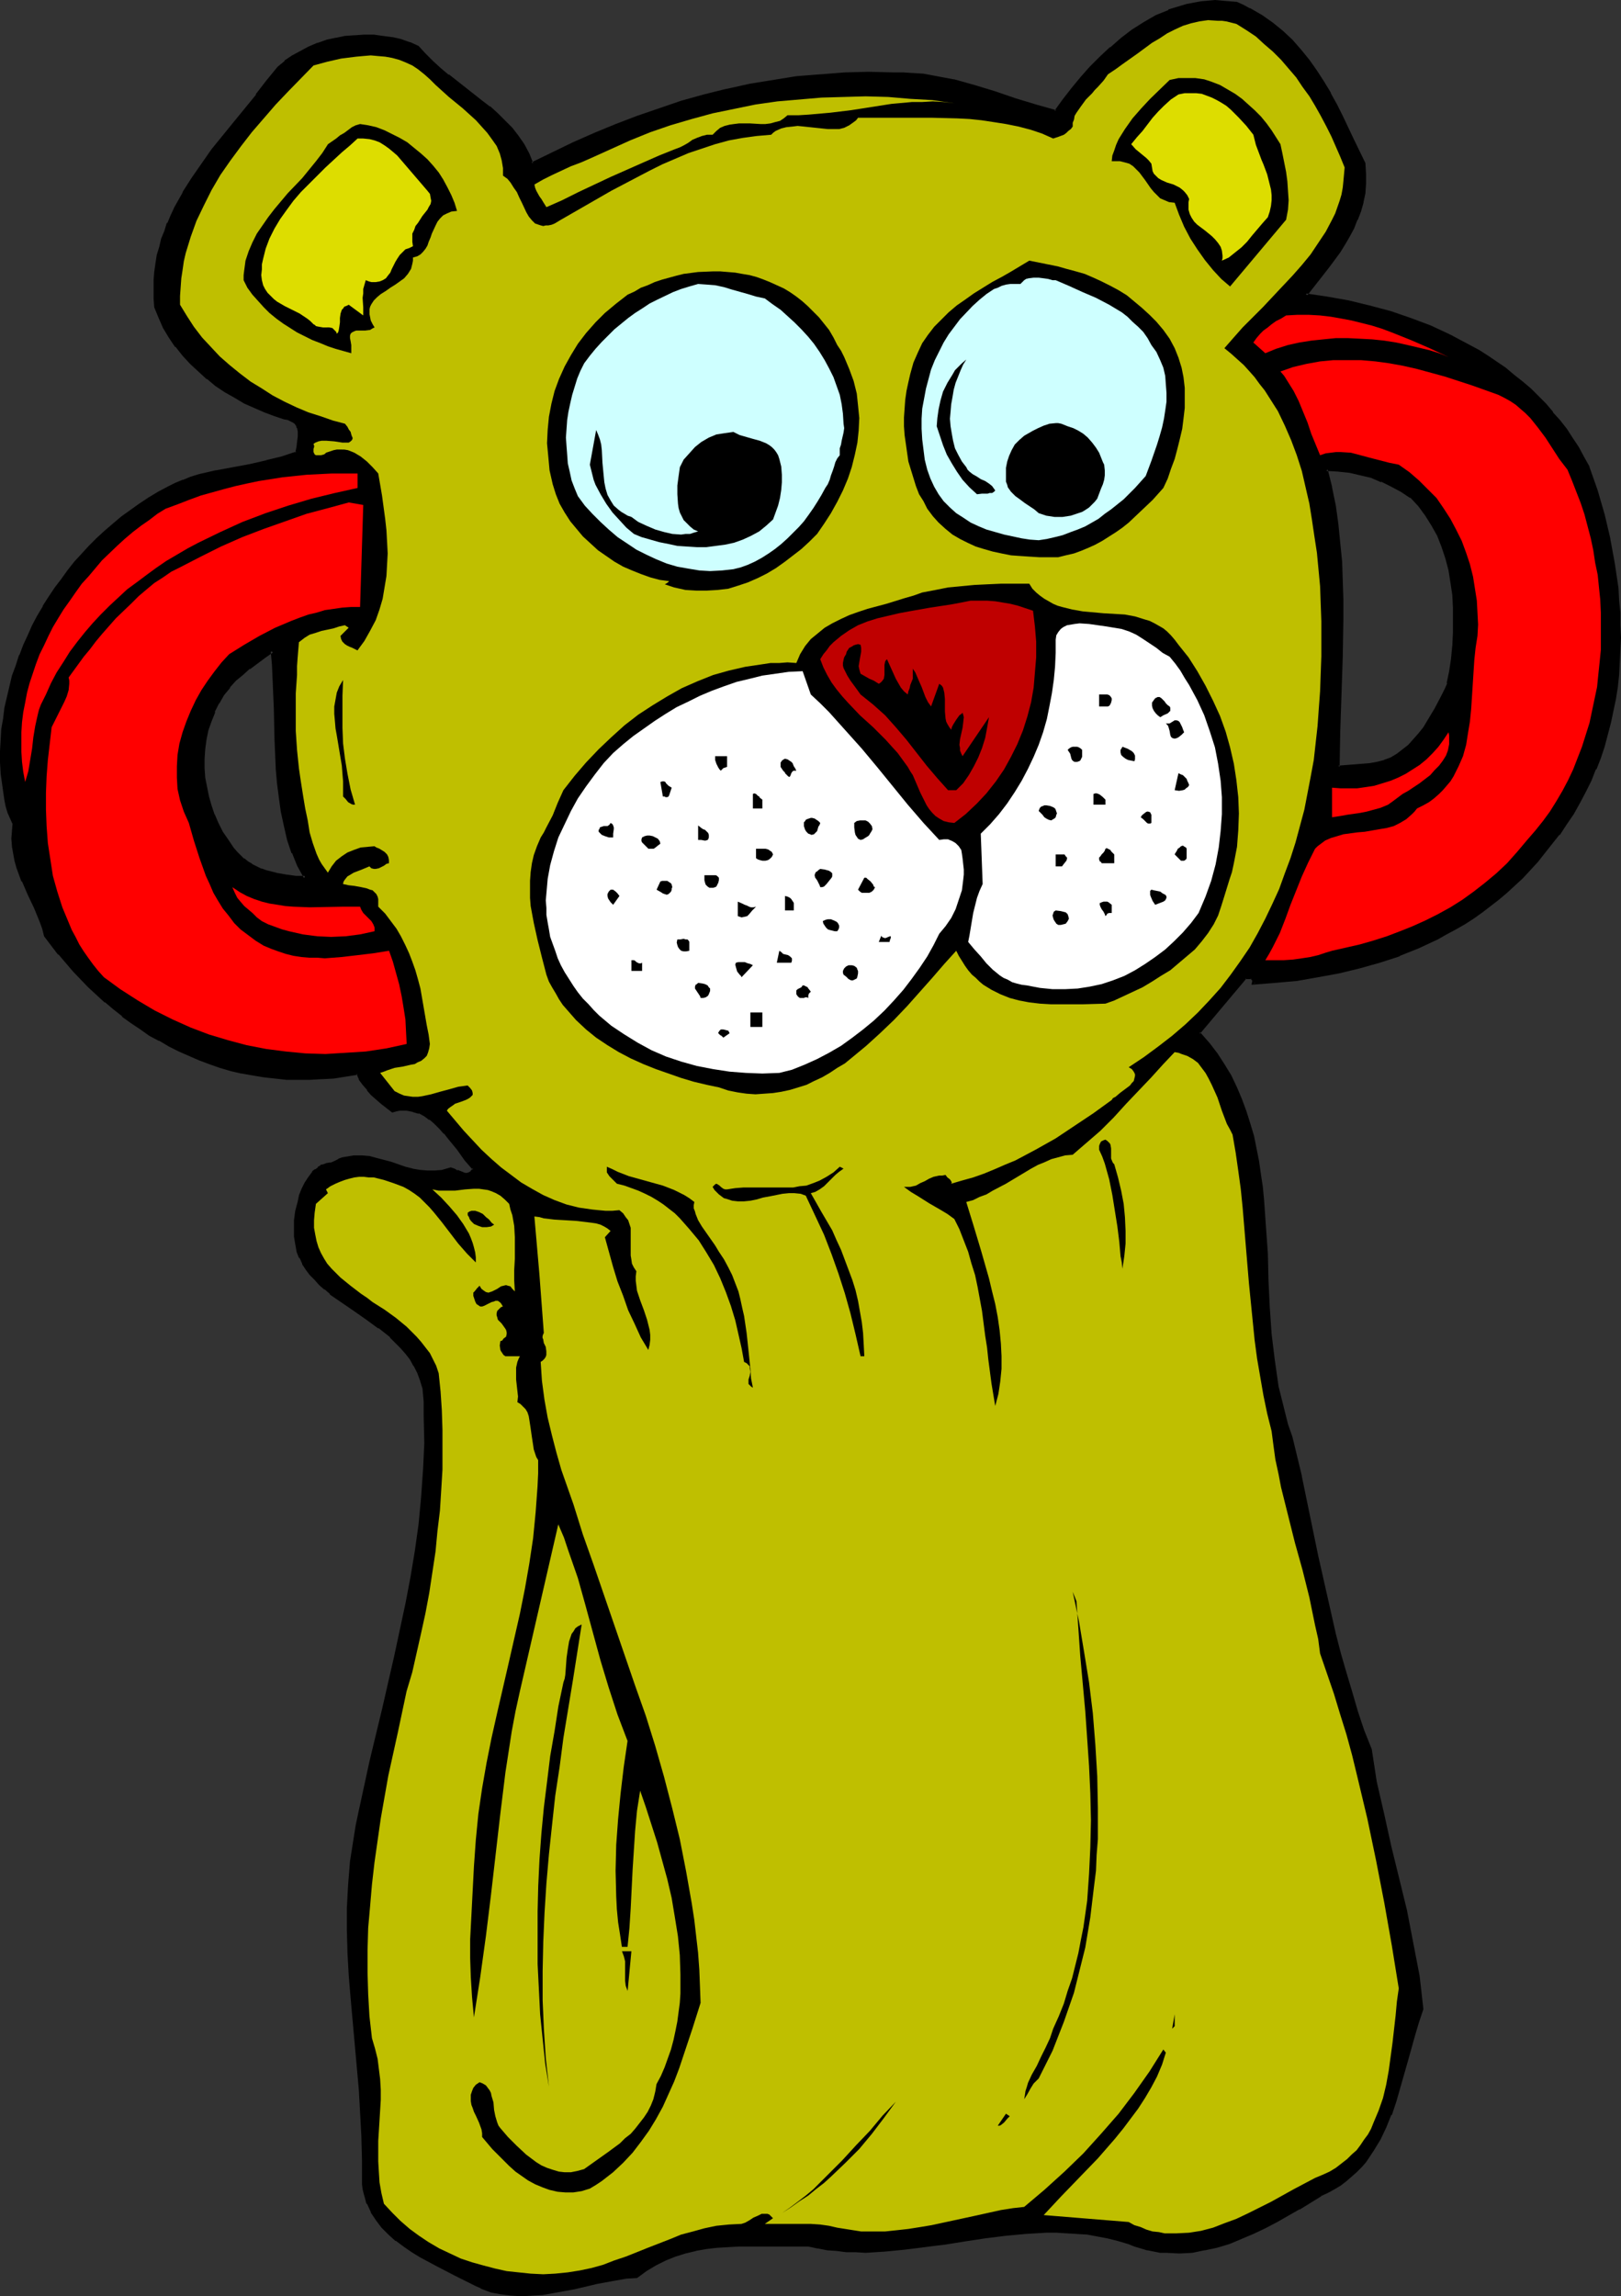 <?xml version="1.0" encoding="UTF-8" standalone="no"?>
<svg
   version="1.0"
   width="110.071mm"
   height="155.925mm"
   id="svg87"
   sodipodi:docname="Teething Toy 3.wmf"
   xmlns:inkscape="http://www.inkscape.org/namespaces/inkscape"
   xmlns:sodipodi="http://sodipodi.sourceforge.net/DTD/sodipodi-0.dtd"
   xmlns="http://www.w3.org/2000/svg"
   xmlns:svg="http://www.w3.org/2000/svg">
  <rect width="100%" height="100%" fill="#333333" stroke="none"/>
  <sodipodi:namedview
     id="namedview87"
     pagecolor="#ffffff"
     bordercolor="#000000"
     borderopacity="0.25"
     inkscape:showpageshadow="2"
     inkscape:pageopacity="0.0"
     inkscape:pagecheckerboard="0"
     inkscape:deskcolor="#d1d1d1"
     inkscape:document-units="mm" />
  <defs
     id="defs1">
    <pattern
       id="WMFhbasepattern"
       patternUnits="userSpaceOnUse"
       width="6"
       height="6"
       x="0"
       y="0" />
  </defs>
  <path
     style="fill:#000000;fill-opacity:1;fill-rule:evenodd;stroke:none"
     d="m 371.748,175.488 -0.646,1.454 -0.808,1.616 -1.616,3.393 -2.1,3.393 -0.969,1.616 -1.292,1.616 -1.292,1.454 -1.292,1.293 -1.454,1.293 -1.616,1.131 -1.616,0.97 -1.777,0.808 -1.777,0.485 -1.939,0.323 -8.078,0.485 v -4.525 l 0.162,-4.525 0.162,-9.534 0.485,-9.695 v -9.695 -5.009 -4.848 l -0.323,-4.848 -0.323,-4.848 -0.646,-4.686 -0.646,-4.848 -0.969,-4.686 -0.969,-4.525 3.07,0.162 2.908,0.323 2.908,0.485 2.747,0.808 2.585,0.97 2.585,1.293 2.423,1.293 2.585,1.454 2.1,2.262 1.939,2.424 1.616,2.747 1.292,2.585 1.131,2.909 0.969,3.07 0.808,3.07 0.646,3.07 0.323,3.232 0.323,3.232 v 3.232 l -0.162,3.232 -0.162,3.393 -0.323,3.232 -0.485,3.232 z m 35.866,-55.587 -1.454,-2.424 -1.292,-2.424 -1.616,-2.424 -1.616,-2.262 -1.616,-2.262 -1.777,-2.101 -1.777,-2.101 -1.939,-1.939 -1.939,-1.939 -2.1,-1.778 -2.1,-1.778 -2.1,-1.616 -4.524,-3.232 -2.262,-1.454 -2.423,-1.293 -2.423,-1.293 -2.585,-1.293 -5.008,-2.262 -5.17,-2.101 -5.17,-1.778 -5.331,-1.454 -5.493,-1.131 -5.331,-1.131 -5.493,-0.808 2.908,-3.555 2.747,-3.717 2.908,-3.878 1.292,-1.939 1.131,-1.939 0.969,-2.101 0.969,-2.262 0.808,-2.101 0.646,-2.262 0.485,-2.262 0.162,-2.424 0.162,-2.585 -0.323,-2.585 -2.747,-5.979 -2.908,-5.979 -1.454,-3.07 -1.616,-2.909 -1.777,-2.909 -1.777,-2.747 -1.939,-2.747 -2.1,-2.585 -2.262,-2.585 -2.423,-2.262 -2.585,-2.101 -2.747,-1.939 -3.07,-1.778 -1.616,-0.808 -1.616,-0.808 -1.777,-0.162 -1.939,-0.162 h -1.777 l -1.777,0.162 h -1.777 l -1.616,0.323 -1.777,0.323 -1.616,0.485 -1.616,0.485 -1.616,0.646 -3.231,1.454 -3.07,1.616 -2.908,1.939 -2.908,2.101 -2.747,2.262 -2.585,2.585 -2.585,2.585 -2.423,2.747 -2.262,2.747 -2.262,2.909 -2.1,2.747 -5.17,-1.454 -5.17,-1.616 -5.331,-1.616 -5.331,-1.616 -5.17,-1.454 -2.747,-0.646 -2.585,-0.485 -2.585,-0.323 -2.585,-0.323 -2.423,-0.162 -2.585,0.162 -6.301,-0.162 -6.139,0.162 -6.139,0.323 -6.139,0.646 -6.139,0.808 -5.816,1.131 -5.978,1.293 -5.816,1.454 -5.816,1.616 -5.655,1.778 -5.655,1.939 -5.493,2.262 -5.493,2.101 -5.493,2.424 -5.331,2.585 -5.331,2.585 -0.969,-2.424 -1.292,-2.424 -1.454,-2.101 -1.616,-1.939 -1.777,-1.939 -1.939,-1.778 -1.939,-1.778 -2.1,-1.616 -8.401,-6.625 -2.1,-1.616 -1.939,-1.778 -1.939,-1.939 -1.777,-1.939 -2.1,-0.97 -2.262,-0.646 -2.262,-0.646 -2.423,-0.323 -2.423,-0.162 -2.423,-0.162 -2.262,0.162 -2.423,0.323 -2.423,0.323 -2.423,0.646 -2.262,0.808 -2.262,0.808 -2.1,1.131 -1.939,1.131 -2.1,1.454 -1.777,1.454 -2.585,3.555 -2.908,3.555 -5.655,6.948 -5.655,7.11 -2.585,3.555 -2.585,3.717 -2.262,3.717 -2.1,3.878 -0.969,1.939 -0.808,1.939 -0.808,1.939 -0.646,2.101 -0.646,1.939 -0.485,2.101 -0.485,2.262 -0.162,2.101 -0.162,2.101 -0.162,2.262 0.162,2.262 0.162,2.424 0.969,2.585 1.292,2.585 1.454,2.424 1.616,2.262 1.777,2.262 1.777,2.101 2.1,2.101 2.262,1.778 2.262,1.778 2.423,1.616 2.423,1.454 2.423,1.293 2.585,1.293 2.585,1.131 2.423,0.97 2.585,0.646 0.969,0.323 0.646,0.162 0.646,0.485 0.646,0.323 0.323,0.485 0.323,0.485 0.162,0.646 0.162,0.646 v 1.293 l -0.162,1.293 -0.323,1.454 -0.323,1.454 -1.777,0.646 -1.939,0.646 -4.039,1.131 -4.201,0.808 -4.362,0.808 -4.362,0.808 -4.201,1.131 -2.1,0.646 -2.1,0.646 -1.939,0.808 -1.939,0.97 -2.423,1.293 -2.423,1.454 -2.262,1.616 -2.262,1.616 -2.262,1.616 -2.262,1.778 -2.1,1.778 -1.939,1.939 -2.1,1.939 -1.939,2.101 -1.777,2.101 -1.777,2.101 -1.616,2.262 -1.616,2.262 -1.616,2.262 -1.454,2.424 -1.454,2.424 -1.131,2.424 -1.292,2.585 -1.131,2.585 -0.969,2.424 -0.969,2.747 -0.808,2.585 -1.454,5.333 -0.485,2.747 -0.485,2.747 -0.323,2.747 -0.162,2.909 -0.162,2.747 -0.162,2.909 0.162,2.747 0.646,3.393 0.485,3.393 0.323,1.778 0.485,1.454 0.485,1.454 0.646,1.293 -0.162,2.101 v 1.939 1.939 l 0.323,1.939 0.485,1.778 0.485,1.616 1.292,3.555 1.454,3.393 1.616,3.393 1.454,3.555 0.646,1.778 0.646,1.939 3.393,4.525 3.716,4.363 4.039,4.04 2.1,2.101 2.1,1.778 2.1,1.939 2.262,1.778 2.262,1.616 2.423,1.616 2.423,1.454 2.423,1.454 2.423,1.454 2.585,1.293 2.585,1.131 2.585,1.131 2.585,0.97 2.747,0.808 2.747,0.808 2.747,0.808 2.747,0.485 2.908,0.485 2.908,0.323 2.908,0.162 2.908,0.162 h 3.07 l 2.908,-0.162 3.07,-0.323 3.07,-0.323 3.231,-0.646 0.646,1.454 0.969,1.454 0.969,1.293 1.131,1.131 1.292,1.131 1.292,1.131 2.747,2.101 0.808,-0.162 0.969,-0.162 h 0.969 0.808 l 1.616,0.162 1.616,0.485 1.454,0.808 1.454,0.97 1.292,0.97 1.131,1.293 1.292,1.293 1.131,1.293 2.262,2.909 1.939,2.747 1.131,1.293 0.969,0.97 -0.323,0.485 -0.162,0.485 -0.485,0.162 -0.323,0.162 -0.646,0.162 h -0.808 l -1.616,-0.646 -0.808,-0.485 -0.808,-0.323 -1.131,0.485 -0.969,0.162 -2.1,0.323 h -1.939 l -1.939,-0.323 -1.777,-0.323 -1.939,-0.485 -3.554,-1.131 -3.716,-1.131 -1.939,-0.323 -1.939,-0.162 H 90.958 l -2.1,0.162 -0.969,0.323 -0.969,0.323 -0.969,0.485 -1.131,0.485 -0.808,0.162 -0.808,0.162 -0.808,0.323 -0.646,0.323 -0.646,0.646 -0.646,0.485 -0.969,1.293 -0.969,1.454 -0.808,1.616 -0.485,1.616 -0.485,1.616 -0.485,2.424 -0.323,2.262 -0.162,2.101 0.162,2.101 0.162,1.778 0.485,1.778 0.646,1.616 0.646,1.616 0.969,1.454 0.969,1.293 1.131,1.454 1.292,1.131 1.292,1.131 1.454,1.131 2.908,2.262 3.07,2.101 3.231,2.262 3.07,2.101 3.07,2.585 1.454,1.293 1.292,1.293 1.292,1.454 1.131,1.616 0.969,1.616 0.969,1.778 0.808,1.939 0.646,2.101 0.162,3.555 0.162,3.555 v 7.11 l -0.162,6.948 -0.646,6.948 -0.646,6.948 -0.969,6.787 -1.131,6.948 -1.292,6.787 -1.292,6.787 -1.454,6.787 -3.07,13.412 -3.231,13.412 -2.908,13.25 -0.646,3.07 -0.646,3.07 -0.485,3.07 -0.323,3.07 -0.646,5.979 -0.162,5.979 v 5.817 l 0.162,5.817 0.323,5.817 0.323,5.817 1.131,11.635 0.969,11.796 0.485,5.817 0.323,5.979 0.162,6.14 -0.162,6.302 0.162,1.293 0.323,1.131 0.323,1.293 0.485,1.131 0.969,2.101 1.292,2.101 1.454,1.778 1.616,1.778 1.939,1.616 1.939,1.454 2.1,1.454 2.1,1.293 4.524,2.424 4.362,2.262 2.1,0.97 2.1,1.131 1.292,0.646 1.292,0.485 2.423,0.97 2.585,0.646 2.747,0.162 2.585,0.162 2.585,-0.162 2.747,-0.162 2.585,-0.485 5.493,-0.97 5.331,-1.131 5.331,-1.131 2.585,-0.323 2.747,-0.323 2.423,-1.778 2.423,-1.454 2.585,-1.131 2.423,-1.131 2.747,-0.808 2.585,-0.485 2.747,-0.485 2.747,-0.323 2.747,-0.323 2.908,-0.162 h 5.816 11.955 l 2.423,0.485 2.423,0.485 2.423,0.323 2.423,0.162 2.423,0.162 h 2.585 l 5.008,-0.162 5.008,-0.485 5.008,-0.646 2.585,-0.323 2.585,-0.485 5.17,-0.808 5.17,-0.808 5.17,-0.485 5.331,-0.646 5.331,-0.162 h 2.585 2.585 l 2.747,0.162 2.585,0.323 2.585,0.323 2.747,0.485 2.585,0.646 2.747,0.808 1.616,0.646 1.616,0.646 1.616,0.323 1.616,0.323 1.616,0.323 1.616,0.162 h 3.231 l 3.231,-0.162 3.231,-0.485 3.231,-0.808 3.07,-0.97 3.07,-1.131 3.07,-1.293 3.07,-1.454 2.908,-1.616 5.816,-3.232 5.493,-3.393 1.777,-0.808 1.777,-0.97 1.454,-0.97 1.454,-1.131 1.454,-1.131 1.131,-1.131 1.292,-1.293 1.131,-1.293 0.969,-1.293 0.969,-1.454 1.777,-2.909 1.454,-3.07 1.292,-3.232 1.131,-3.232 1.131,-3.393 1.777,-6.948 1.939,-6.787 1.131,-3.393 1.131,-3.232 -0.485,-4.363 -0.646,-4.201 -0.646,-4.201 -0.808,-4.201 -1.777,-8.241 -1.939,-8.241 -1.939,-8.241 -1.939,-8.241 -1.777,-8.241 -0.808,-4.201 -0.646,-4.363 -1.777,-4.686 -1.616,-4.848 -1.616,-5.009 -1.454,-5.009 -1.292,-4.848 -1.292,-5.009 -2.262,-10.019 -2.262,-10.18 -2.1,-10.18 -2.262,-10.18 -2.262,-10.019 -1.131,-3.232 -0.969,-3.232 -0.808,-3.232 -0.646,-3.393 -0.646,-3.232 -0.485,-3.393 -0.646,-6.787 -0.485,-6.948 -0.323,-6.787 -0.323,-6.948 -0.323,-6.787 -0.485,-6.787 -0.485,-3.393 -0.323,-3.393 -0.646,-3.232 -0.485,-3.232 -0.808,-3.232 -0.808,-3.232 -0.969,-3.07 -1.131,-3.07 -1.292,-3.07 -1.616,-3.07 -1.616,-2.909 -1.777,-2.747 -2.1,-2.747 -2.423,-2.585 11.955,-14.382 h 1.454 l 0.323,0.323 0.323,0.162 0.162,0.485 -0.162,0.162 v 0.323 l 5.493,-0.323 5.655,-0.646 5.331,-0.808 5.493,-0.97 5.17,-1.293 5.17,-1.616 5.17,-1.616 4.847,-2.101 4.847,-2.101 2.262,-1.293 2.423,-1.293 2.262,-1.293 2.262,-1.454 2.1,-1.616 2.1,-1.616 2.262,-1.616 2.1,-1.778 1.939,-1.778 1.939,-1.939 1.939,-2.101 1.939,-2.101 1.777,-2.101 1.777,-2.262 2.1,-2.585 1.777,-2.585 1.777,-2.747 1.616,-2.747 1.454,-2.747 1.292,-2.909 1.292,-2.909 1.131,-2.909 1.131,-2.909 0.808,-2.909 0.808,-3.07 0.646,-3.07 0.485,-3.07 0.485,-3.07 0.323,-3.232 0.323,-3.07 0.162,-3.232 v -3.07 -3.232 l -0.162,-3.07 -0.162,-3.232 -0.323,-3.232 -0.808,-6.302 -1.292,-6.302 -1.454,-6.302 -1.777,-5.979 z m -347.999,97.924 -1.454,-2.101 -1.292,-2.101 -1.131,-2.262 -0.969,-2.262 -0.808,-2.262 -0.808,-2.424 -0.485,-2.424 -0.323,-2.424 -0.323,-2.424 v -2.424 l 0.323,-2.424 0.323,-2.424 0.485,-2.424 0.808,-2.424 0.808,-2.424 1.131,-2.262 1.292,-2.262 1.616,-1.778 1.616,-1.778 1.616,-1.616 1.939,-1.454 1.939,-1.454 1.939,-1.454 2.1,-1.616 0.162,3.717 0.323,3.717 0.162,7.595 0.162,7.595 0.485,7.595 0.323,3.878 0.323,3.555 0.646,3.717 0.646,3.555 0.969,3.555 1.131,3.393 1.454,3.232 1.616,3.232 h -2.423 l -2.585,-0.323 -2.585,-0.485 -2.585,-0.646 -1.292,-0.485 -1.131,-0.485 -1.292,-0.646 -0.969,-0.808 -1.131,-0.646 -0.969,-0.97 -0.969,-0.97 z"
     id="path1" />
  <path
     style="fill:#000000;fill-opacity:1;fill-rule:evenodd;stroke:none"
     d="m 371.264,175.326 h 0.162 l -0.646,1.454 -0.808,1.616 -1.777,3.393 v 0 l -1.939,3.232 -0.969,1.616 -1.292,1.616 v 0 l -1.292,1.454 -1.292,1.454 v 0 l -1.454,1.131 v 0 l -1.454,1.131 v 0 l -1.616,0.97 -1.777,0.646 h 0.162 l -1.939,0.485 v 0 l -1.777,0.323 -8.078,0.646 0.323,0.323 0.162,-9.049 0.323,-9.534 0.323,-9.695 0.162,-9.695 v -5.009 l -0.162,-4.848 -0.162,-4.848 v 0 l -0.485,-4.848 -0.485,-4.848 -0.646,-4.686 -0.969,-4.686 v -0.162 l -1.131,-4.525 -0.323,0.485 3.07,0.162 h -0.162 l 3.07,0.323 2.747,0.646 v 0 l 2.747,0.646 2.585,1.131 v -0.162 l 2.585,1.293 2.423,1.293 v 0 l 2.423,1.616 v -0.162 l 2.1,2.262 v 0 l 1.777,2.424 1.616,2.585 v 0 l 1.454,2.585 1.131,2.909 v 0 l 0.969,2.909 0.808,3.07 v 0 l 0.485,3.07 0.485,3.232 0.162,3.232 v 0 3.232 3.232 l -0.162,3.393 v -0.162 l -0.323,3.393 -0.485,3.232 -0.646,3.07 0.808,0.162 0.646,-3.232 0.485,-3.232 0.323,-3.232 v 0 l 0.162,-3.393 v -3.232 -3.232 -0.162 l -0.162,-3.232 -0.485,-3.07 -0.485,-3.232 v 0 l -0.808,-3.07 -0.969,-2.909 v -0.162 l -1.292,-2.909 -1.292,-2.585 v -0.162 l -1.616,-2.585 -1.939,-2.424 v 0 l -2.262,-2.262 -2.423,-1.616 h -0.162 l -2.423,-1.454 -2.585,-1.131 v 0 l -2.747,-1.131 -2.747,-0.646 v 0 l -2.747,-0.646 -3.07,-0.323 v 0 l -3.554,-0.162 1.131,5.171 v 0 l 0.969,4.686 0.646,4.686 0.485,4.848 0.485,4.848 v -0.162 l 0.162,4.848 0.162,4.848 v 5.009 l -0.162,9.695 -0.323,9.695 -0.323,9.534 -0.162,9.534 8.563,-0.646 1.939,-0.323 h 0.162 l 1.777,-0.485 v 0 l 1.777,-0.808 1.616,-0.97 v 0 l 1.616,-1.131 v 0 l 1.454,-1.293 v 0 l 1.454,-1.293 1.292,-1.616 v 0 l 1.292,-1.616 1.131,-1.616 1.939,-3.232 v -0.162 l 1.777,-3.393 0.646,-1.616 0.646,-1.616 z"
     id="path2" />
  <path
     style="fill:#000000;fill-opacity:1;fill-rule:evenodd;stroke:none"
     d="m 407.938,119.901 v -0.162 l -1.454,-2.585 -1.292,-2.424 v 0 l -1.616,-2.424 -1.454,-2.262 -1.777,-2.262 v 0 l -1.777,-1.939 v -0.162 l -1.777,-2.101 -1.939,-1.939 -1.939,-1.939 -2.1,-1.778 v 0 l -2.262,-1.778 v 0 l -2.1,-1.778 -4.524,-3.07 -2.262,-1.454 -2.423,-1.293 v 0 l -2.423,-1.293 -2.423,-1.293 -5.17,-2.424 v 0 l -5.17,-1.939 -5.17,-1.778 -5.493,-1.454 -5.331,-1.293 v 0 l -5.493,-0.97 -5.493,-0.808 0.323,0.646 2.908,-3.717 2.908,-3.717 2.747,-3.717 1.292,-2.101 1.131,-1.939 v 0 l 1.131,-2.101 0.808,-2.101 0.162,-0.162 0.808,-2.101 0.646,-2.262 v -0.162 l 0.485,-2.262 0.162,-2.424 v 0 -2.585 0 l -0.162,-2.747 -2.908,-5.979 -2.908,-6.14 -1.454,-2.909 -1.616,-2.909 v -0.162 l -1.777,-2.909 -1.777,-2.747 -1.939,-2.747 v 0 l -2.1,-2.585 v 0 l -2.262,-2.585 -2.423,-2.262 v 0 l -2.585,-2.101 v 0 L 323.927,3.878 320.857,2.101 h -0.162 L 319.242,1.293 317.464,0.485 315.526,0.323 v 0 L 313.587,0.162 311.81,0 l -1.777,0.162 -1.777,0.162 v 0 l -1.777,0.323 -1.616,0.323 h -0.162 l -1.616,0.485 -1.616,0.485 v 0 l -1.616,0.485 v 0.162 l -3.231,1.293 -3.07,1.778 v 0 l -3.07,1.939 -2.747,2.101 v 0 l -2.747,2.424 h -0.162 l -2.585,2.424 -2.585,2.585 -2.423,2.747 v 0 l -2.262,2.747 v 0 l -2.262,2.909 -2.1,2.909 0.485,-0.162 -5.17,-1.454 -5.331,-1.616 -5.17,-1.778 -5.331,-1.616 -5.17,-1.454 h -0.162 l -2.585,-0.485 -2.585,-0.485 -2.585,-0.485 -2.585,-0.162 h -0.162 l -2.423,-0.162 h -2.585 l -6.301,-0.162 -6.139,0.162 -6.139,0.485 h -0.162 l -6.139,0.485 -5.978,0.97 -5.978,0.97 -5.816,1.293 h -0.162 l -5.816,1.454 -5.816,1.616 -5.655,1.939 -5.655,1.939 v 0 l -5.493,2.101 v 0 l -5.493,2.262 -5.493,2.424 -5.331,2.585 -5.331,2.585 0.485,0.162 -0.969,-2.424 -1.292,-2.424 v 0 l -1.454,-2.101 v 0 l -1.616,-2.101 v 0 l -1.939,-1.939 -1.777,-1.778 -1.939,-1.778 h -0.162 l -2.1,-1.616 -8.401,-6.625 v 0.162 l -2.1,-1.778 v 0 l -1.939,-1.778 -1.939,-1.939 -1.777,-1.939 -2.1,-0.97 h -0.162 l -2.262,-0.808 -2.1,-0.485 h -0.162 L 98.228,9.211 95.966,8.888 H 95.805 93.381 L 91.12,9.049 H 90.958 L 88.535,9.211 86.273,9.695 h -0.162 l -2.262,0.485 -2.262,0.808 h -0.162 l -2.262,0.97 -2.1,1.131 v 0 l -2.1,1.131 -1.939,1.293 v 0.162 l -1.777,1.454 -2.908,3.555 -2.747,3.555 h 0.162 l -5.816,7.11 -5.655,6.948 v 0 l -2.585,3.717 -2.585,3.717 -2.262,3.555 v 0.162 l -2.1,3.717 -0.969,2.101 -0.808,1.939 h -0.162 l -0.646,2.101 -0.808,1.939 -0.485,2.101 -0.646,2.101 v 0 l -0.323,2.101 -0.323,2.262 -0.162,2.101 v 0 2.262 2.262 0.162 l 0.162,2.262 1.131,2.747 v 0 l 1.131,2.585 v 0 l 1.454,2.424 1.616,2.424 h 0.162 l 1.777,2.262 v 0 l 1.939,2.101 2.1,1.939 2.1,1.939 h 0.162 l 2.1,1.778 2.423,1.616 2.585,1.454 v 0 l 2.423,1.454 2.585,1.131 2.585,1.131 v 0 l 2.585,0.97 2.423,0.808 0.969,0.162 v 0 l 0.646,0.323 v 0 l 0.646,0.323 v 0 l 0.485,0.323 v 0 l 0.323,0.485 V 109.074 l 0.162,0.646 0.323,0.485 -0.162,-0.162 0.162,0.646 v 0 1.293 0 l -0.162,1.293 -0.162,1.454 -0.323,1.454 0.323,-0.323 -1.939,0.646 -1.939,0.646 -4.039,0.97 h 0.162 l 0.162,0.808 4.039,-0.97 1.939,-0.646 1.939,-0.808 0.485,-1.616 0.162,-1.454 0.162,-1.454 v 0 -1.454 l -0.162,-0.646 -0.162,-0.646 -0.323,-0.646 -0.485,-0.485 -0.485,-0.485 H 75.448 L 74.802,107.296 v 0 l -0.646,-0.323 h -0.162 l -0.808,-0.162 -2.585,-0.808 -2.423,-0.97 v 0.162 l -2.585,-1.131 -2.585,-1.293 -2.423,-1.293 v 0 l -2.423,-1.454 -2.423,-1.616 -2.262,-1.778 h 0.162 l -2.262,-1.778 -2.1,-2.101 -1.939,-2.101 v 0.162 L 45.56,88.552 h 0.162 L 44.106,86.29 42.652,83.866 v 0 l -1.292,-2.585 h 0.162 l -0.969,-2.585 v 0 l -0.323,-2.262 v 0 -2.262 -2.262 0.162 l 0.162,-2.262 0.323,-2.101 0.323,-2.101 v 0 l 0.646,-2.101 0.485,-1.939 0.808,-2.101 0.646,-1.939 v 0 l 0.808,-1.939 0.969,-1.939 2.1,-3.878 v 0 l 2.262,-3.717 2.585,-3.555 2.585,-3.717 v 0 l 5.655,-6.948 5.655,-7.11 h 0.162 l 2.747,-3.555 2.747,-3.555 -0.162,0.162 1.777,-1.616 v 0.162 l 1.939,-1.454 2.1,-1.131 h -0.162 l 2.1,-0.97 2.262,-0.97 v 0 l 2.262,-0.808 2.423,-0.485 h -0.162 l 2.423,-0.485 2.423,-0.162 v 0 L 93.381,9.695 h 2.423 v 0 l 2.423,0.323 2.262,0.323 v 0 l 2.262,0.485 2.262,0.808 v -0.162 l 2.1,0.97 h -0.162 l 1.777,1.939 1.939,1.939 1.939,1.778 v 0 l 2.1,1.616 v 0.162 l 8.401,6.464 2.1,1.616 v 0 l 1.939,1.778 1.939,1.778 1.777,1.939 V 33.288 l 1.616,1.939 v 0 l 1.454,2.262 v -0.162 l 1.131,2.424 1.292,2.747 5.655,-2.747 5.331,-2.585 5.493,-2.262 5.493,-2.262 v 0 l 5.493,-2.101 v 0 l 5.655,-1.939 5.655,-1.939 5.816,-1.616 5.816,-1.454 h -0.162 l 5.978,-1.293 5.978,-0.97 5.978,-0.97 6.139,-0.485 v 0 l 6.139,-0.485 6.139,-0.162 6.301,0.162 h 2.585 l 2.423,0.162 v 0 l 2.585,0.162 2.585,0.485 2.585,0.485 2.585,0.485 v 0 l 5.331,1.454 5.17,1.616 5.331,1.778 5.17,1.616 5.493,1.454 2.262,-3.07 2.262,-2.909 v 0 l 2.262,-2.747 v 0 l 2.423,-2.585 2.423,-2.585 2.747,-2.585 v 0 l 2.747,-2.262 v 0 l 2.747,-2.101 2.908,-1.939 v 0 l 3.07,-1.616 3.231,-1.454 v 0.162 l 1.616,-0.646 h -0.162 l 1.616,-0.485 1.777,-0.485 v 0 l 1.616,-0.323 1.777,-0.323 h -0.162 l 1.777,-0.162 1.777,-0.162 1.777,0.162 1.939,0.162 h -0.162 l 1.939,0.162 h -0.162 l 1.616,0.646 1.616,0.808 v 0 l 3.07,1.778 2.747,1.939 V 6.302 l 2.585,2.262 v 0 l 2.262,2.262 2.262,2.424 v 0 l 2.1,2.585 v 0 l 1.939,2.747 1.777,2.747 1.616,2.909 v 0 l 1.616,2.909 1.616,3.07 2.908,5.979 2.747,5.979 V 42.014 l 0.162,2.585 v 0 2.585 -0.162 l -0.323,2.424 -0.323,2.424 v -0.162 l -0.646,2.262 -0.808,2.262 v -0.162 l -0.969,2.262 -0.969,2.101 v -0.162 l -1.292,1.939 -1.292,2.101 -2.747,3.717 -2.908,3.717 -3.231,4.201 6.139,0.97 5.493,0.97 v 0 l 5.331,1.293 5.331,1.454 5.331,1.778 5.17,1.939 h -0.162 l 5.008,2.262 2.585,1.293 2.423,1.293 h -0.162 l 2.423,1.293 2.262,1.454 4.524,3.232 2.262,1.616 v 0 l 2.1,1.778 v 0 l 1.939,1.777 1.939,1.939 1.939,1.939 1.777,2.101 v -0.162 l 1.777,2.101 v 0 l 1.616,2.262 1.616,2.262 1.616,2.424 v 0 l 1.292,2.424 1.292,2.424 v 0 z"
     id="path3" />
  <path
     style="fill:#000000;fill-opacity:1;fill-rule:evenodd;stroke:none"
     d="m 68.34,118.123 -4.201,0.97 -4.362,0.808 -4.362,0.808 H 55.253 l -4.201,0.97 -2.1,0.646 -1.939,0.808 h -0.162 l -1.939,0.808 -1.939,0.97 -2.423,1.293 v 0 l -2.423,1.454 -2.423,1.616 -2.262,1.616 -2.262,1.616 v 0 l -2.1,1.778 v 0 l -2.262,1.939 -1.939,1.778 -2.1,2.101 -1.777,1.939 -1.939,2.101 v 0 l -1.777,2.262 v 0 l -1.616,2.262 -1.616,2.101 -1.616,2.424 -1.454,2.262 v 0.162 l -1.454,2.424 -1.292,2.424 -1.131,2.585 -1.131,2.424 -0.969,2.585 -0.162,0.162 -0.808,2.585 -0.969,2.585 -1.292,5.494 v 0 l -0.646,2.747 -0.323,2.747 -0.485,2.747 -0.162,2.909 v 0 L 0,192.778 v 2.909 l 0.162,2.747 v 0.162 l 0.485,3.393 0.485,3.393 0.323,1.616 v 0 l 0.485,1.616 0.646,1.454 0.646,1.454 v -0.323 l -0.162,1.939 v 0.162 l -0.162,1.939 0.162,1.939 v 0.162 l 0.323,1.778 v 0 l 0.323,1.778 0.485,1.778 1.292,3.555 h 0.162 l 1.454,3.393 1.616,3.393 1.454,3.555 v 0 l 0.646,1.778 0.485,1.939 3.554,4.686 h 0.162 l 3.716,4.363 3.877,4.04 2.1,1.939 2.1,1.939 h 0.162 l 2.1,1.778 2.262,1.778 v 0.162 l 2.262,1.616 2.423,1.616 2.262,1.616 2.423,1.293 h 0.162 l 2.423,1.454 2.585,1.293 2.585,1.131 2.585,1.131 v 0 l 2.585,0.97 2.747,0.97 2.747,0.808 2.747,0.646 h 0.162 l 2.747,0.485 2.908,0.485 2.908,0.323 2.908,0.323 v 0 h 2.908 3.07 l 2.908,-0.162 h 0.162 l 3.07,-0.162 3.07,-0.485 3.07,-0.485 -0.323,-0.323 0.646,1.454 v 0.162 l 0.969,1.293 v 0 l 1.131,1.293 v 0.162 l 0.969,1.131 1.292,1.131 1.292,1.131 v 0 l 2.908,2.262 1.131,-0.323 v 0 l 0.808,-0.162 v 0 h 0.969 0.808 v 0 l 1.616,0.323 h -0.162 l 1.616,0.485 v -0.162 l 1.454,0.808 v 0 l 1.292,0.97 v -0.162 l 1.292,1.131 v 0 l 1.292,1.293 1.131,1.293 v -0.162 l 1.131,1.454 v 0 l 2.262,2.747 1.939,2.747 v 0 l 1.131,1.293 v 0 l 0.969,1.131 v -0.485 l -0.323,0.485 v 0 l -0.323,0.323 h 0.162 l -0.323,0.162 v 0 l -0.323,0.162 h 0.162 l -0.808,0.162 h 0.162 l -0.808,-0.162 h 0.162 l -1.616,-0.646 v 0.162 l -0.808,-0.485 v 0 l -0.969,-0.323 -1.131,0.323 -1.131,0.323 h 0.162 l -2.1,0.162 v 0 h -1.939 0.162 l -1.939,-0.162 -1.939,-0.323 h 0.162 l -1.939,-0.485 -3.716,-1.293 -3.716,-0.97 v 0 l -1.777,-0.485 -1.939,-0.162 H 90.796 l -1.939,0.323 v 0 l -0.969,0.162 -0.969,0.323 -0.162,0.162 -0.969,0.485 -1.131,0.485 0.162,-0.162 -0.808,0.162 h -0.162 l -0.808,0.323 v 0 l -0.808,0.162 v 0.162 l -0.646,0.323 v 0.162 l -0.646,0.485 h -0.162 l -0.646,0.485 v 0.162 l -0.969,1.293 v 0 l -0.969,1.454 v 0 l -0.808,1.616 v 0 l -0.646,1.616 -0.323,1.616 -0.646,2.424 v 0 l -0.323,2.424 v 0 2.101 2.101 0 l 0.323,1.939 v 0 l 0.323,1.778 v 0.162 l 0.646,1.616 h 0.162 l 0.646,1.454 v 0.162 l 0.969,1.454 0.969,1.293 v 0 l 1.292,1.293 1.131,1.293 1.292,1.131 h 0.162 l 1.292,1.131 v 0.162 l 3.07,2.101 3.07,2.101 3.231,2.262 3.07,2.262 v -0.162 l 3.07,2.424 h -0.162 l 1.454,1.454 1.292,1.293 1.292,1.454 v 0 l 1.131,1.454 0.969,1.778 v -0.162 l 0.969,1.939 v 0 l 0.808,-0.485 h -0.162 l -0.969,-1.778 v 0 l -0.969,-1.616 -1.131,-1.616 -0.162,-0.162 -1.131,-1.293 -1.454,-1.454 -1.292,-1.293 h -0.162 l -2.908,-2.424 v -0.162 l -3.231,-2.262 -3.07,-2.101 -3.231,-2.101 -2.908,-2.262 v 0.162 l -1.292,-1.293 v 0 l -1.292,-1.131 -1.292,-1.131 -1.131,-1.293 v 0 l -0.969,-1.293 -0.808,-1.454 v 0 l -0.808,-1.616 v 0 l -0.646,-1.616 v 0.162 l -0.323,-1.778 v 0 l -0.323,-1.778 v 0 -2.101 -2.101 0 l 0.323,-2.262 v 0.162 l 0.646,-2.585 0.323,-1.454 0.646,-1.616 v 0 l 0.646,-1.616 v 0.162 l 0.969,-1.454 v 0 l 0.969,-1.293 v 0 l 0.646,-0.646 v 0 l 0.646,-0.485 v 0.162 l 0.646,-0.485 h -0.162 l 0.808,-0.162 v 0 l 0.808,-0.323 h -0.162 l 0.969,-0.162 1.131,-0.485 0.969,-0.485 v 0 l 0.969,-0.323 0.969,-0.162 v 0 L 90.958,297.328 v 0 h 1.777 v 0 l 1.939,0.162 1.777,0.485 v 0 l 3.716,0.97 3.554,1.293 1.939,0.485 h 0.162 l 1.777,0.323 1.939,0.162 v 0 h 1.939 0.162 l 1.939,-0.162 h 0.162 l 0.969,-0.323 1.131,-0.323 h -0.323 l 0.646,0.323 v -0.162 l 0.808,0.485 v 0 l 1.777,0.646 0.969,0.162 0.808,-0.162 0.323,-0.323 h 0.162 l 0.323,-0.162 0.323,-0.485 v -0.162 l 0.485,-0.646 -1.292,-1.293 v 0 l -0.969,-1.293 v 0 l -1.939,-2.585 -2.262,-2.909 v 0 l -1.131,-1.454 v 0 l -1.292,-1.293 -1.131,-1.131 h -0.162 l -1.292,-1.131 v 0 l -1.454,-0.97 v 0 l -1.454,-0.808 h -0.162 l -1.454,-0.485 -1.777,-0.323 v 0 h -0.808 -0.969 v 0 l -0.969,0.162 v 0 l -0.969,0.323 h 0.323 l -2.747,-2.101 v 0 l -1.131,-1.131 -1.292,-1.131 -1.131,-1.131 v 0 l -0.969,-1.293 v 0 l -0.969,-1.293 v 0 l -0.808,-1.616 -3.393,0.485 -3.07,0.485 -3.07,0.162 v 0 l -2.908,0.162 h -3.07 -2.908 v 0 l -2.908,-0.323 -2.908,-0.323 -2.747,-0.485 -2.908,-0.485 h 0.162 l -2.747,-0.646 -2.747,-0.808 -2.747,-0.97 -2.747,-0.97 0.162,0.162 -2.585,-1.131 -2.585,-1.131 -2.585,-1.293 -2.423,-1.454 v 0 l -2.423,-1.454 -2.423,-1.454 -2.262,-1.616 -2.262,-1.616 v 0 l -2.262,-1.778 -2.1,-1.778 v 0 l -2.1,-1.939 -2.1,-1.939 -4.039,-4.201 -3.716,-4.363 0.162,0.162 -3.554,-4.525 v 0.162 l -0.485,-1.939 -0.646,-1.778 -0.162,-0.162 -1.454,-3.555 -1.616,-3.393 -1.454,-3.393 v 0 l -1.292,-3.393 -0.485,-1.778 -0.323,-1.778 v 0 l -0.323,-1.778 v 0 l -0.162,-1.939 0.162,-1.939 v 0 L 4.039,211.2 3.231,209.745 v 0.162 L 2.747,208.453 2.262,206.837 v 0 L 1.939,205.221 1.454,201.827 0.969,198.434 v 0 l -0.162,-2.747 v -2.909 l 0.162,-2.747 v 0 l 0.162,-2.747 0.485,-2.747 0.323,-2.747 0.646,-2.747 v 0 l 1.292,-5.333 0.969,-2.747 0.808,-2.585 v 0 l 0.969,-2.424 1.131,-2.585 1.292,-2.585 1.292,-2.424 1.292,-2.424 v 0 l 1.454,-2.262 1.616,-2.424 1.616,-2.262 1.616,-2.262 v 0 l 1.777,-2.101 v 0.162 l 1.777,-2.101 1.939,-2.101 1.939,-1.939 2.1,-1.939 2.1,-1.778 v 0 l 2.1,-1.778 v 0 l 2.262,-1.616 2.262,-1.616 2.423,-1.454 2.423,-1.454 h -0.162 l 2.423,-1.454 1.939,-0.97 1.939,-0.808 v 0.162 l 2.1,-0.808 1.939,-0.646 4.362,-0.97 v 0 l 4.201,-0.808 4.362,-0.808 4.201,-0.97 h 0.162 z"
     id="path4" />
  <path
     style="fill:#000000;fill-opacity:1;fill-rule:evenodd;stroke:none"
     d="m 107.114,352.43 0.646,1.778 v 0 l 0.646,2.101 v -0.162 l 0.323,3.555 v 3.555 l 0.162,7.11 -0.323,6.948 v -0.162 l -0.485,6.948 -0.646,6.948 -0.969,6.948 -1.131,6.787 -1.292,6.787 -1.454,6.787 -1.454,6.787 v 0 l -3.07,13.412 -3.231,13.412 -2.908,13.412 v 0 l -0.646,3.07 -0.485,3.07 -0.485,3.07 -0.485,3.07 -0.485,5.979 v 0 l -0.323,5.979 v 5.817 l 0.162,5.817 0.323,5.817 v 0 l 0.485,5.817 2.1,23.431 v 0 l 0.323,5.817 0.323,5.979 0.162,6.14 v 6.302 0 l 0.162,1.293 v 0 l 0.323,1.293 0.323,1.131 0.323,1.293 h 0.162 l 0.969,2.101 v 0.162 l 1.292,1.939 1.454,1.939 v 0 l 1.777,1.778 1.777,1.616 h 0.162 l 1.939,1.454 2.1,1.454 2.1,1.293 v 0 l 4.524,2.424 4.362,2.262 4.201,2.101 1.292,0.646 1.131,0.485 0.162,0.162 2.585,0.97 2.585,0.485 v 0 l 2.585,0.323 h 0.162 l 2.585,0.162 2.585,-0.162 v 0 l 2.747,-0.162 2.747,-0.485 5.331,-0.97 v 0 l 5.493,-1.293 h -0.162 l 5.331,-0.97 2.747,-0.485 2.747,-0.162 2.423,-1.778 2.423,-1.454 v 0 l 2.585,-1.293 v 0 l 2.423,-0.97 v 0 l 2.585,-0.808 2.747,-0.646 h -0.162 l 2.747,-0.485 2.747,-0.323 2.908,-0.162 h -0.162 l 2.908,-0.162 h 5.816 11.955 v 0 l 2.262,0.485 h 0.162 l 2.423,0.485 2.423,0.162 2.423,0.323 v 0 h 2.423 l 2.585,0.162 5.008,-0.323 v 0 l 5.008,-0.485 5.17,-0.646 2.423,-0.323 2.747,-0.323 5.008,-0.808 5.331,-0.808 5.17,-0.646 5.17,-0.485 v 0 l 5.331,-0.323 h 2.585 l 2.585,0.162 2.747,0.162 h -0.162 l 2.747,0.162 2.585,0.485 2.585,0.485 v 0 l 2.585,0.646 2.747,0.808 v 0 l 1.616,0.646 v 0 l 1.616,0.485 1.616,0.485 h 0.162 l 1.616,0.323 1.616,0.323 h 1.616 v 0 l 3.231,0.162 h 0.162 l 3.231,-0.162 3.07,-0.646 h 0.162 l 3.07,-0.646 3.231,-0.97 3.07,-1.293 v 0 l 3.07,-1.293 3.07,-1.454 3.07,-1.616 5.655,-3.232 h 0.162 l 5.493,-3.393 h -0.162 l 1.777,-0.808 1.777,-0.97 v 0 l 1.616,-0.97 1.454,-1.131 v 0 l 1.292,-1.131 1.292,-1.131 1.292,-1.293 1.131,-1.293 v 0 l 0.969,-1.454 0.969,-1.454 v 0 l 1.777,-2.909 1.454,-3.07 1.292,-3.232 h 0.162 l 1.131,-3.393 0.969,-3.393 1.939,-6.787 1.939,-6.948 0.969,-3.232 1.131,-3.393 -0.485,-4.363 -0.485,-4.201 -0.808,-4.201 -0.808,-4.201 -1.616,-8.403 v 0 l -4.039,-16.482 -1.777,-8.08 v 0 l -1.939,-8.403 -0.646,-4.201 -0.646,-4.201 -1.939,-4.848 -1.616,-4.848 -1.454,-5.009 -1.454,-4.848 -1.454,-5.009 -1.292,-5.009 -2.262,-10.019 v 0 l -2.262,-10.019 -2.1,-10.18 -2.1,-10.18 v -0.162 l -2.423,-10.019 -1.131,-3.232 -0.808,-3.232 -0.808,-3.232 v 0 l -0.808,-3.232 -0.485,-3.393 -0.485,-3.393 -0.808,-6.625 v 0 l -0.485,-6.948 -0.323,-6.787 -0.162,-6.948 -0.485,-6.787 v 0 l -0.485,-6.948 -0.323,-3.393 -0.485,-3.232 -0.485,-3.393 -0.646,-3.232 v 0 l -0.646,-3.232 -0.969,-3.232 -0.969,-3.07 -1.131,-3.07 v 0 l -1.292,-3.07 -1.454,-3.07 v 0 l -1.777,-2.909 -1.777,-2.747 -2.1,-2.747 -0.162,-0.162 -2.262,-2.585 v 0.485 l 11.955,-14.22 -0.323,0.162 h 1.454 l -0.162,-0.162 0.323,0.162 h -0.162 l 0.323,0.323 -0.162,-0.162 0.323,0.485 -0.162,-0.323 v 0.323 0 l -0.162,0.808 6.139,-0.485 5.493,-0.485 5.493,-0.97 5.331,-0.97 v 0 l 5.331,-1.293 -0.323,-0.808 -5.17,1.293 v 0 l -5.331,0.97 -5.493,0.97 -5.493,0.485 -5.493,0.485 0.323,0.485 0.162,-0.323 v 0 -0.323 l -0.162,-0.646 -0.323,-0.323 -0.485,-0.323 h -1.777 l -12.279,14.705 2.585,2.909 h -0.162 l 2.1,2.747 1.939,2.747 1.616,2.909 v -0.162 l 1.616,3.07 1.131,3.07 v -0.162 l 1.131,3.07 0.969,3.232 0.969,3.07 0.646,3.232 v 0 l 0.646,3.232 0.485,3.232 0.485,3.393 0.323,3.393 0.485,6.787 v 0 l 0.323,6.787 0.323,6.948 0.323,6.787 0.485,6.948 v 0 l 0.808,6.787 0.485,3.393 0.485,3.393 0.808,3.232 v 0 l 0.808,3.393 0.808,3.232 1.131,3.07 2.423,10.18 v 0 l 2.1,10.019 2.1,10.18 2.262,10.18 v 0 l 2.262,10.18 1.292,4.848 1.454,5.009 1.454,5.009 1.454,4.848 1.616,4.848 1.939,4.848 v 0 l 0.646,4.201 0.646,4.201 1.939,8.403 v 0 l 1.777,8.241 4.039,16.321 v 0 l 1.616,8.241 0.808,4.201 0.808,4.201 0.485,4.363 0.485,4.201 v -0.162 l -1.131,3.232 -0.969,3.393 -1.939,6.948 -1.939,6.787 -0.969,3.393 -1.131,3.232 v 0 l -1.292,3.232 -1.454,3.07 -1.777,2.909 v 0 l -0.969,1.293 -0.969,1.454 v -0.162 l -1.131,1.293 -1.131,1.293 -1.292,1.131 -1.292,1.131 v 0 l -1.454,1.131 -1.616,0.97 h 0.162 l -1.777,0.808 -1.777,0.97 v 0 l -5.493,3.393 v 0 l -5.816,3.232 -2.908,1.616 -3.07,1.454 -3.07,1.293 0.162,-0.162 -3.231,1.293 -3.07,0.97 -3.231,0.646 h 0.162 l -3.231,0.646 -3.231,0.162 v 0 l -3.231,-0.162 v 0 h -1.616 l -1.616,-0.323 -1.616,-0.323 h 0.162 l -1.777,-0.485 -1.616,-0.485 h 0.162 l -1.616,-0.646 h -0.162 l -2.585,-0.808 -2.747,-0.646 v 0 l -2.585,-0.485 -2.747,-0.485 -2.585,-0.162 v 0 l -2.747,-0.162 -2.585,-0.162 h -2.585 l -5.331,0.323 v 0 l -5.331,0.485 -5.17,0.646 -5.17,0.808 -5.17,0.808 -2.585,0.323 -2.585,0.323 -5.17,0.646 -5.008,0.485 h 0.162 l -5.008,0.323 -2.585,-0.162 h -2.423 0.162 l -2.585,-0.323 -2.423,-0.162 -2.423,-0.485 h 0.162 l -2.423,-0.485 H 195.487 189.671 l -2.908,0.162 v 0 l -2.747,0.162 -2.908,0.323 -2.585,0.485 h -0.162 l -2.585,0.646 -2.585,0.808 h -0.162 l -2.423,0.97 v 0 l -2.585,1.293 h -0.162 l -2.423,1.454 -2.423,1.778 h 0.162 l -2.585,0.162 -2.585,0.485 -5.331,0.97 h -0.162 l -5.331,1.293 v 0 l -5.331,0.97 -2.747,0.323 -2.585,0.323 v 0 l -2.585,0.162 -2.585,-0.162 v 0 l -2.585,-0.323 v 0 l -2.585,-0.485 -2.585,-0.97 h 0.162 l -1.292,-0.485 -1.292,-0.646 -4.201,-2.262 -4.362,-2.101 -4.524,-2.424 h 0.162 l -2.262,-1.293 -1.939,-1.454 -2.1,-1.454 h 0.162 l -1.939,-1.616 -1.616,-1.616 v 0 l -1.454,-1.939 -1.292,-1.939 v 0 l -0.969,-2.101 v 0 l -0.323,-1.131 -0.323,-1.131 -0.323,-1.293 v 0 l -0.162,-1.293 v 0.162 -6.302 l -0.162,-6.14 -0.323,-5.979 -0.323,-5.817 v -0.162 l -2.1,-23.269 -0.485,-5.817 v 0 l -0.323,-5.817 -0.162,-5.817 v -5.817 l 0.323,-5.979 v 0 l 0.485,-5.979 0.485,-2.909 0.485,-3.07 0.485,-3.07 0.646,-3.07 v 0 l 2.908,-13.412 3.231,-13.25 3.07,-13.574 v 0 l 1.454,-6.787 1.454,-6.787 1.292,-6.787 1.131,-6.787 0.969,-6.948 0.646,-6.948 0.485,-6.948 v 0 l 0.323,-6.948 -0.162,-7.11 v -3.555 l -0.323,-3.717 -0.646,-1.939 v -0.162 l -0.646,-1.939 z"
     id="path5" />
  <path
     style="fill:#000000;fill-opacity:1;fill-rule:evenodd;stroke:none"
     d="m 348.969,248.527 5.17,-1.454 5.008,-1.616 0.162,-0.162 4.847,-1.939 4.847,-2.262 2.262,-1.293 2.423,-1.293 v 0 l 2.262,-1.293 2.262,-1.454 2.262,-1.616 2.1,-1.616 2.1,-1.616 v 0 l 2.1,-1.778 v 0 l 2.1,-1.939 1.939,-1.778 1.939,-2.101 1.939,-2.101 v 0 l 1.777,-2.262 3.716,-4.686 h 0.162 l 1.777,-2.747 1.777,-2.585 1.616,-2.909 v 0 l 1.454,-2.747 1.454,-2.909 1.131,-2.909 h 0.162 l 1.131,-2.909 0.969,-2.909 0.808,-3.07 0.808,-3.07 v 0 l 0.646,-3.07 0.646,-3.07 0.485,-3.07 0.323,-3.07 0.162,-3.232 v 0 l 0.162,-3.232 0.162,-3.07 -0.162,-3.232 v -3.07 -0.162 l -0.323,-3.07 -0.162,-3.232 -0.969,-6.464 -1.131,-6.14 v -0.162 l -1.454,-6.14 -1.777,-6.14 -2.1,-5.979 -0.808,0.162 2.1,5.979 1.777,6.14 1.454,6.302 v 0 l 1.131,6.14 0.808,6.464 0.323,3.07 0.323,3.232 v 0 3.07 l 0.162,3.232 -0.162,3.07 -0.162,3.232 v 0 l -0.162,3.07 -0.323,3.07 -0.485,3.07 -0.646,3.232 -0.646,2.909 v 0 l -0.808,3.07 -0.808,2.909 -0.969,3.07 -1.131,2.909 v -0.162 l -1.292,2.909 -1.292,2.909 -1.454,2.747 v 0 l -1.616,2.747 -1.777,2.585 -1.777,2.747 v 0 l -3.877,4.686 -1.777,2.262 v 0 l -1.939,2.101 -1.777,1.939 -2.1,1.939 -1.939,1.778 v 0 l -2.1,1.778 v 0 l -2.1,1.616 -2.1,1.616 -2.262,1.454 -2.262,1.454 -2.262,1.454 h 0.162 l -2.423,1.293 -2.262,1.131 -4.847,2.262 -5.008,2.101 0.162,-0.162 -5.17,1.778 -5.17,1.454 z"
     id="path6" />
  <path
     style="fill:#000000;fill-opacity:1;fill-rule:evenodd;stroke:none"
     d="m 59.939,217.502 -1.292,-1.939 -1.454,-2.101 v 0 l -1.131,-2.262 -0.969,-2.262 v 0.162 l -0.808,-2.424 -0.646,-2.262 v 0 l -0.485,-2.424 -0.485,-2.424 -0.162,-2.424 v 0 -2.424 0 l 0.162,-2.424 0.323,-2.424 0.485,-2.424 v 0 l 0.808,-2.262 v 0 l 0.969,-2.424 h -0.162 l 1.131,-2.262 v 0.162 l 1.292,-2.262 1.616,-1.939 h -0.162 l 1.616,-1.778 1.777,-1.454 v 0 l 1.777,-1.616 v 0.162 l 1.939,-1.454 1.939,-1.454 2.1,-1.454 -0.646,-0.323 0.323,3.555 v 0 l 0.162,3.717 0.323,7.595 0.162,7.595 0.323,7.595 v 0.162 l 0.323,3.717 0.485,3.717 0.485,3.555 0.808,3.717 v 0 l 0.808,3.555 1.131,3.393 h 0.162 l 1.292,3.232 1.777,3.232 0.323,-0.646 h -2.423 v 0 l -2.423,-0.323 -2.747,-0.485 h 0.162 l -2.585,-0.646 -1.292,-0.485 0.162,0.162 -1.292,-0.646 -1.292,-0.646 h 0.162 l -1.131,-0.646 -0.969,-0.808 v 0.162 l -0.969,-0.97 -0.969,-0.97 0.162,0.162 -0.969,-1.131 -0.646,0.485 0.808,1.131 h 0.162 l 0.808,0.97 0.969,0.808 0.162,0.162 0.969,0.646 1.131,0.808 v 0 l 1.292,0.646 1.131,0.485 h 0.162 l 1.131,0.485 2.585,0.646 h 0.162 l 2.585,0.485 2.585,0.323 v 0 h 3.07 l -1.939,-3.717 -1.454,-3.232 h 0.162 l -1.292,-3.393 -0.808,-3.555 v 0.162 l -0.808,-3.555 -0.485,-3.717 -0.485,-3.717 -0.323,-3.717 v 0 l -0.323,-7.595 -0.162,-7.595 -0.323,-7.595 -0.162,-3.717 v 0 l -0.323,-4.363 -2.747,1.939 -1.939,1.293 -1.939,1.454 v 0.162 l -1.777,1.454 v 0 l -1.777,1.616 -1.616,1.778 h -0.162 l -1.454,1.939 -1.292,2.262 v 0 l -1.131,2.262 v 0 l -0.969,2.424 v 0 l -0.808,2.424 v 0 l -0.485,2.424 -0.323,2.424 -0.162,2.585 v 0 2.424 0.162 l 0.162,2.424 0.485,2.424 0.485,2.424 v 0 l 0.646,2.424 0.808,2.262 h 0.162 l 0.969,2.262 1.131,2.262 v 0 l 1.292,2.262 1.454,1.939 z"
     id="path7" />
  <path
     style="fill:#bfbf00;fill-opacity:1;fill-rule:evenodd;stroke:none"
     d="m 345.091,42.983 -0.162,1.778 -0.162,1.778 -0.162,1.616 -0.323,1.778 -0.485,1.616 -1.131,3.232 -0.808,1.616 -1.616,3.07 -1.939,2.909 -1.939,2.909 -2.262,2.747 -2.423,2.747 -2.585,2.747 -5.008,5.333 -5.17,5.171 -2.423,2.747 -2.262,2.585 1.777,1.454 1.616,1.454 1.616,1.454 1.454,1.616 1.292,1.454 1.292,1.778 1.292,1.616 1.131,1.778 2.262,3.555 1.777,3.717 1.616,3.717 1.454,3.878 1.292,4.04 0.969,4.201 0.969,4.201 0.646,4.04 0.646,4.363 0.646,4.201 0.808,8.564 0.323,9.049 v 8.888 l -0.162,4.525 -0.162,4.525 -0.323,4.363 -0.323,4.525 -0.485,4.363 -0.485,4.363 -0.808,4.363 -0.808,4.201 -0.808,4.201 -1.131,4.201 -1.131,4.201 -1.292,4.04 -1.454,3.878 -1.454,4.04 -1.777,3.878 -1.777,3.717 -1.939,3.717 -2.1,3.717 -2.423,3.555 -2.423,3.393 -2.585,3.393 -2.908,3.232 -2.908,3.07 -3.231,3.07 -3.393,2.909 -3.554,2.747 -3.716,2.747 -3.877,2.585 0.808,0.485 0.485,0.646 0.323,0.646 v 0.485 l -0.162,0.646 -0.162,0.646 -0.485,0.485 -0.485,0.646 -1.292,0.97 -1.292,0.97 -1.131,0.97 -0.646,0.323 -0.323,0.485 -4.685,3.393 -4.847,3.232 -4.847,3.232 -5.17,2.909 -5.17,2.747 -2.747,1.131 -2.585,1.131 -2.747,1.131 -2.747,0.97 -2.908,0.808 -2.747,0.808 0.162,-0.323 -0.162,-0.323 -0.323,-0.485 -0.646,-0.485 -0.485,-0.646 -0.808,0.162 h -0.808 l -1.454,0.323 -1.131,0.485 -1.131,0.646 -1.131,0.485 -1.131,0.646 -1.454,0.323 h -1.616 l 1.777,1.293 1.616,0.97 3.07,1.939 3.07,1.778 1.616,0.97 1.777,1.293 1.292,2.585 1.131,2.909 1.131,2.909 0.808,2.909 0.969,3.07 0.646,3.07 1.131,6.14 0.808,6.302 0.485,3.07 0.323,3.07 0.808,6.14 0.969,5.817 0.808,-3.07 0.485,-3.232 0.323,-3.232 v -3.232 l -0.162,-3.232 -0.323,-3.393 -0.485,-3.393 -0.646,-3.393 -0.808,-3.232 -0.808,-3.393 -1.939,-6.787 -1.939,-6.464 -1.939,-6.302 1.777,-0.485 1.616,-0.808 1.777,-0.646 1.616,-0.97 3.393,-1.778 3.231,-1.939 3.231,-1.939 1.777,-0.97 1.616,-0.646 1.777,-0.808 1.777,-0.485 1.777,-0.485 1.939,-0.162 3.554,-3.07 3.554,-3.07 3.393,-3.393 3.231,-3.555 3.231,-3.393 3.231,-3.393 3.07,-3.393 2.908,-3.07 0.969,0.162 0.808,0.323 1.454,0.485 1.454,0.808 1.292,0.97 0.969,1.293 0.969,1.293 0.808,1.454 0.808,1.616 1.454,3.232 1.131,3.393 1.292,3.393 0.808,1.454 0.646,1.293 0.808,4.686 0.646,4.525 0.646,4.686 0.485,4.848 0.808,9.695 0.808,9.695 0.969,9.695 0.485,4.848 0.646,4.848 0.808,4.686 0.808,4.686 0.969,4.686 1.131,4.525 0.485,3.717 0.485,3.555 0.808,3.717 0.646,3.393 1.777,7.11 1.777,7.11 1.939,6.948 1.777,7.11 1.454,7.11 0.808,3.555 0.485,3.717 1.777,5.171 1.777,5.171 1.616,5.333 1.616,5.171 1.454,5.332 1.292,5.333 2.585,10.827 2.262,10.827 2.1,10.827 1.939,10.988 1.777,10.988 -0.485,3.393 -0.323,3.555 -0.808,7.11 -0.485,3.555 -0.485,3.555 -0.646,3.555 -0.808,3.393 -1.131,3.232 -1.292,3.07 -0.646,1.616 -0.808,1.454 -0.969,1.293 -0.969,1.454 -0.969,1.293 -1.292,1.131 -1.131,1.131 -1.454,1.131 -1.454,1.131 -1.616,0.97 -1.777,0.808 -1.939,0.808 -2.747,1.454 -2.747,1.454 -5.816,3.232 -5.816,2.909 -3.07,1.454 -3.07,1.131 -2.908,1.131 -3.07,0.808 -3.07,0.485 -3.231,0.162 h -1.454 -1.616 l -1.454,-0.323 -1.616,-0.162 -1.616,-0.485 -1.454,-0.646 -1.616,-0.485 -1.454,-0.808 -21.811,-1.778 4.524,-4.848 4.685,-4.848 4.685,-4.848 4.362,-5.009 2.1,-2.585 1.939,-2.585 1.939,-2.585 1.777,-2.747 1.616,-2.747 1.454,-2.747 1.292,-3.07 0.969,-3.07 -0.646,-0.808 -3.554,5.656 -3.877,5.494 -4.039,5.333 -4.524,5.171 -4.524,5.009 -4.847,4.686 -5.17,4.686 -5.17,4.363 -2.908,0.323 -3.07,0.485 -5.816,1.293 -5.978,1.293 -5.978,1.293 -2.908,0.485 -3.07,0.485 -2.908,0.323 -3.07,0.323 h -3.07 -3.07 l -3.07,-0.485 -3.07,-0.485 -2.1,-0.485 -2.262,-0.323 -2.423,-0.162 h -7.109 -4.685 l 2.1,-1.454 -0.485,-0.485 -0.485,-0.485 -0.485,-0.162 h -0.485 -0.485 -0.485 l -0.969,0.485 -1.131,0.485 -0.969,0.646 -1.131,0.646 -0.969,0.323 -3.231,0.162 -3.231,0.323 -3.07,0.646 -2.908,0.808 -3.07,0.808 -2.747,1.131 -5.816,2.262 -5.655,2.262 -2.908,0.97 -2.908,1.131 -2.908,0.808 -3.07,0.646 -3.07,0.485 -3.231,0.323 -3.07,0.162 -3.231,-0.162 -3.07,-0.323 -3.07,-0.323 -2.908,-0.646 -3.07,-0.808 -2.908,-0.808 -2.908,-0.97 -2.747,-1.293 -2.747,-1.293 -2.747,-1.616 -2.423,-1.616 -2.423,-1.778 -2.423,-2.101 -2.1,-2.101 -2.1,-2.262 -0.646,-2.747 -0.485,-2.747 -0.162,-2.585 -0.162,-2.747 v -5.333 l 0.323,-5.171 0.323,-5.332 v -2.585 l -0.162,-2.747 -0.323,-2.585 -0.323,-2.585 -0.646,-2.585 -0.808,-2.747 -0.646,-5.656 -0.323,-5.656 -0.162,-5.494 v -5.817 l 0.162,-5.656 0.485,-5.494 0.485,-5.656 0.646,-5.656 0.808,-5.656 0.808,-5.656 0.969,-5.494 0.969,-5.494 2.423,-10.988 2.262,-10.665 1.454,-4.848 1.131,-5.009 1.131,-5.009 1.131,-5.171 0.969,-5.171 0.808,-5.333 0.808,-5.333 0.485,-5.171 0.646,-5.333 0.323,-5.171 0.323,-5.332 v -5.171 -5.009 l -0.162,-5.009 -0.323,-4.848 -0.485,-4.686 -0.646,-1.939 -0.808,-1.616 -0.808,-1.616 -1.131,-1.454 -1.131,-1.454 -1.131,-1.293 -1.292,-1.293 -1.292,-1.293 -2.747,-2.262 -2.908,-2.101 -3.07,-1.939 -1.454,-1.131 -1.454,-0.97 -2.747,-2.101 -2.585,-2.101 -1.131,-1.131 -1.131,-1.131 -1.131,-1.293 -0.808,-1.293 -0.808,-1.454 -0.646,-1.454 -0.485,-1.616 -0.323,-1.616 -0.323,-1.778 v -1.939 l 0.162,-1.939 0.323,-2.262 3.07,-2.747 -0.485,-0.97 1.131,-0.808 1.292,-0.646 1.131,-0.485 1.292,-0.485 1.131,-0.323 1.292,-0.323 1.292,-0.162 h 1.131 l 1.292,0.162 h 1.292 l 2.585,0.646 2.423,0.808 2.585,0.97 1.454,0.808 1.454,0.97 1.292,0.97 1.131,1.131 1.292,1.293 1.131,1.293 2.1,2.585 2.1,2.747 2.1,2.747 2.262,2.585 1.131,1.131 1.131,1.131 v -1.293 l -0.162,-1.293 -0.323,-1.293 -0.323,-1.131 -0.485,-1.293 -0.485,-1.131 -1.454,-2.424 -1.616,-2.262 -1.939,-2.262 -2.1,-2.262 -2.262,-2.101 1.616,0.323 h 1.292 2.908 l 2.585,-0.323 2.262,-0.162 h 1.292 l 1.131,0.162 1.131,0.162 0.969,0.323 1.131,0.485 1.131,0.646 1.131,0.97 1.131,1.131 0.323,1.454 0.485,1.454 0.485,2.747 0.162,2.909 v 2.747 2.747 l -0.162,2.909 v 2.747 l 0.162,2.747 -0.646,-0.646 -0.485,-0.646 -0.646,-0.162 -0.485,-0.162 -0.646,0.162 -0.646,0.162 -0.969,0.646 -1.292,0.646 -0.485,0.162 -0.485,0.162 -0.646,-0.162 -0.485,-0.323 -0.646,-0.485 -0.485,-0.808 -0.646,0.646 -0.646,0.808 -0.323,0.323 v 0.485 0.323 l 0.162,0.485 0.323,0.97 0.323,0.646 0.485,0.323 0.485,0.323 h 0.485 l 0.485,-0.162 0.969,-0.485 0.969,-0.485 0.646,-0.162 0.323,-0.162 h 0.646 l 0.485,0.323 0.323,0.323 0.485,0.808 -0.485,0.162 -0.323,0.323 -0.646,0.646 -0.162,0.646 v 0.485 l 0.162,0.485 0.162,0.646 0.969,0.97 0.808,1.131 0.323,0.485 0.162,0.646 v 0.485 l -0.162,0.646 -0.646,0.485 -0.323,0.485 -0.485,0.162 -0.162,1.131 0.162,1.131 0.162,0.323 0.323,0.485 0.323,0.485 0.485,0.323 h 3.716 l -0.323,0.646 -0.323,0.808 -0.323,1.454 v 1.616 1.454 l 0.162,1.454 0.162,1.454 0.162,1.454 -0.162,1.454 0.808,0.485 0.646,0.646 0.646,0.646 0.485,0.808 0.323,0.97 0.162,0.97 0.323,2.101 0.323,2.262 0.323,2.101 0.162,1.131 0.323,0.97 0.323,0.97 0.485,0.808 v 3.393 l -0.162,3.393 -0.485,6.625 -0.646,6.625 -0.969,6.464 -1.131,6.464 -1.292,6.464 -2.908,12.766 -2.908,12.604 -1.454,6.464 -1.292,6.464 -1.131,6.464 -0.969,6.625 -0.646,6.625 -0.485,6.787 -0.485,9.372 -0.485,9.372 v 4.848 l 0.162,4.848 0.323,5.171 0.485,5.171 1.616,-10.342 1.454,-10.503 1.292,-10.503 2.423,-21.007 1.292,-10.503 1.616,-10.503 0.969,-5.171 1.131,-5.171 9.855,-42.822 1.454,3.393 1.131,3.393 2.423,6.948 1.939,6.948 1.939,7.11 1.939,7.11 2.1,6.948 2.262,6.948 1.292,3.393 1.292,3.393 -0.969,6.625 -0.808,6.787 -0.646,6.625 -0.485,6.625 -0.162,6.625 0.162,6.625 0.162,3.232 0.323,3.393 0.485,3.07 0.485,3.232 h 1.454 l 0.485,-4.848 0.323,-5.009 0.485,-9.857 0.323,-5.009 0.323,-5.009 0.485,-5.171 0.808,-5.171 1.454,4.201 1.454,4.525 1.454,4.525 1.292,4.686 1.292,4.686 1.131,4.848 0.808,4.848 0.808,5.009 0.485,4.848 0.162,5.009 v 4.848 l -0.162,2.424 -0.323,2.424 -0.323,2.424 -0.485,2.424 -0.485,2.262 -0.646,2.424 -0.808,2.262 -0.808,2.262 -0.969,2.262 -1.131,2.101 -0.323,1.939 -0.485,1.939 -0.646,1.616 -0.808,1.616 -0.969,1.454 -1.131,1.454 -1.131,1.454 -1.131,1.293 -1.454,1.131 -1.292,1.293 -3.07,2.262 -6.139,4.363 -1.777,0.485 -1.616,0.323 h -1.616 l -1.454,-0.162 -1.616,-0.485 -1.454,-0.485 -1.454,-0.646 -1.292,-0.808 -1.292,-0.97 -1.292,-0.97 -2.423,-2.262 -2.262,-2.262 -1.939,-2.262 -0.485,-0.646 -0.323,-0.808 -0.485,-1.616 -0.323,-1.616 -0.162,-1.939 -0.485,-1.616 -0.162,-0.808 -0.323,-0.646 -0.485,-0.646 -0.485,-0.646 -0.808,-0.485 -0.808,-0.323 -0.969,0.646 -0.646,0.808 -0.323,0.808 -0.323,0.97 v 0.808 0.808 l 0.162,0.97 0.323,0.808 0.323,0.97 0.485,0.97 0.808,1.778 0.646,1.778 0.162,0.97 v 0.97 l 2.585,3.07 2.908,2.909 1.454,1.454 1.616,1.454 1.616,1.131 1.616,1.131 1.777,0.97 1.939,0.808 1.777,0.646 2.1,0.485 1.939,0.162 h 2.1 l 2.1,-0.323 2.1,-0.646 1.616,-0.97 1.454,-0.97 2.908,-2.262 2.585,-2.424 2.423,-2.585 2.1,-2.747 2.1,-2.909 1.777,-2.909 1.777,-3.232 1.454,-3.232 1.454,-3.232 1.292,-3.393 1.131,-3.393 2.262,-6.787 2.1,-6.625 -0.162,-4.363 -0.162,-4.201 -0.323,-4.363 -0.485,-4.201 -0.485,-4.201 -0.646,-4.201 -1.454,-8.241 -1.616,-8.241 -1.939,-7.918 -2.1,-8.08 -2.262,-7.918 -2.423,-7.756 -2.747,-7.756 -5.331,-15.513 -5.331,-15.513 -2.747,-7.756 -2.423,-7.756 -3.07,-8.726 -1.292,-4.525 -1.131,-4.363 -1.131,-4.686 -0.808,-4.525 -0.646,-4.848 -0.323,-4.848 0.485,-0.323 0.485,-0.485 0.323,-0.485 0.162,-0.485 v -0.485 -0.485 l -0.162,-1.131 -0.485,-0.97 -0.162,-0.97 -0.162,-0.323 v -0.485 l 0.162,-0.485 0.162,-0.323 -1.131,-15.028 -1.292,-14.866 1.292,0.162 1.131,0.323 2.747,0.323 5.493,0.323 2.747,0.323 1.292,0.162 1.131,0.162 1.131,0.323 0.969,0.485 0.808,0.485 0.808,0.646 -1.454,1.616 2.1,7.595 1.131,3.717 1.454,3.717 1.292,3.717 1.616,3.393 1.616,3.555 1.939,3.232 0.323,-1.293 0.162,-1.293 v -1.293 l -0.162,-1.293 -0.323,-1.293 -0.323,-1.293 -0.808,-2.424 -0.969,-2.585 -0.808,-2.424 -0.162,-1.293 -0.162,-1.293 v -1.131 l 0.162,-1.293 -0.646,-0.97 -0.485,-0.97 -0.162,-1.131 -0.162,-0.97 v -2.101 -0.97 -0.97 -2.101 -0.97 l -0.323,-0.97 -0.323,-0.97 -0.646,-0.808 -0.646,-0.97 -0.969,-0.808 -1.777,0.162 h -1.777 l -1.777,-0.162 -1.616,-0.162 -3.393,-0.485 -3.231,-0.808 -3.07,-1.131 -2.908,-1.293 -2.908,-1.616 -2.747,-1.616 -2.585,-1.939 -2.585,-1.939 -2.585,-2.262 -2.423,-2.262 -2.262,-2.424 -2.262,-2.424 -4.362,-5.171 0.323,-0.485 0.646,-0.485 0.485,-0.323 0.646,-0.485 1.454,-0.485 1.292,-0.485 0.646,-0.323 0.485,-0.323 0.323,-0.323 0.323,-0.323 v -0.485 l -0.162,-0.646 -0.485,-0.646 -0.646,-0.646 -2.423,0.323 -2.262,0.646 -2.423,0.646 -2.262,0.646 -2.262,0.485 -1.131,0.162 h -1.292 l -1.131,-0.162 -1.131,-0.162 -1.131,-0.485 -1.292,-0.646 -3.716,-4.686 0.969,-0.323 0.808,-0.323 1.939,-0.646 2.1,-0.323 2.1,-0.485 0.969,-0.162 0.808,-0.485 0.808,-0.323 0.808,-0.646 0.646,-0.646 0.323,-0.808 0.323,-1.131 0.162,-1.131 -0.323,-2.424 -0.485,-2.424 -0.808,-4.686 -0.808,-4.686 -0.646,-2.424 -0.646,-2.262 -0.808,-2.262 -0.808,-2.101 -0.969,-2.101 -1.131,-2.262 -1.131,-1.939 -1.454,-1.939 -1.454,-1.939 -1.777,-1.778 v -0.97 -0.97 l -0.162,-0.646 -0.323,-0.646 -0.485,-0.485 -0.485,-0.485 -0.646,-0.162 -0.808,-0.323 -1.454,-0.323 -1.777,-0.323 -1.454,-0.162 -1.454,-0.323 0.162,-0.646 0.323,-0.485 0.646,-0.808 0.808,-0.485 0.808,-0.485 2.1,-0.808 1.939,-0.808 0.485,0.485 0.646,0.162 h 0.485 l 0.808,-0.162 1.292,-0.646 0.646,-0.485 0.646,-0.162 v -0.808 l -0.162,-0.808 -0.323,-0.646 -0.646,-0.646 -1.292,-0.808 -0.808,-0.323 -0.485,-0.323 -1.777,0.162 -1.777,0.162 -1.777,0.646 -1.616,0.646 -1.454,0.97 -1.454,1.131 -1.131,1.454 -0.485,0.808 -0.485,0.808 -0.808,-1.131 -0.808,-1.131 -0.646,-1.131 -0.646,-1.454 -0.969,-2.747 -0.808,-2.747 -0.485,-3.07 -0.646,-3.07 -0.485,-2.909 -0.485,-3.07 -0.323,-2.101 -0.323,-2.262 -0.485,-4.686 -0.323,-4.848 v -4.848 -4.848 l 0.323,-4.686 v -2.262 l 0.162,-2.262 0.162,-1.939 0.162,-1.939 1.454,-1.131 1.292,-0.808 1.616,-0.485 1.454,-0.485 3.07,-0.646 1.454,-0.485 1.454,-0.323 0.969,0.646 -2.1,2.101 0.162,0.808 0.323,0.646 0.646,0.646 0.485,0.323 0.646,0.323 0.808,0.323 0.646,0.323 0.646,0.323 1.777,-2.424 1.454,-2.585 1.454,-2.747 0.969,-2.747 0.808,-2.747 0.485,-2.909 0.485,-2.909 0.162,-2.909 0.162,-2.909 -0.162,-3.07 -0.162,-2.909 -0.323,-2.909 -0.808,-5.979 -0.969,-5.656 -1.454,-1.616 -1.454,-1.454 -1.616,-1.293 -1.616,-0.97 -0.808,-0.323 -0.808,-0.323 -0.969,-0.162 H 87.565 86.434 l -0.808,0.162 -0.969,0.323 -0.969,0.323 -0.323,0.323 -0.323,0.162 -0.646,0.162 H 81.749 81.103 l -0.323,-0.162 -0.162,-0.323 -0.162,-0.323 v -0.323 -0.485 l 0.162,-0.485 v -0.323 l -0.162,-0.485 0.485,-0.323 0.808,-0.323 0.808,-0.162 h 1.131 l 2.1,0.162 2.1,0.323 h 0.808 0.808 l 0.485,-0.323 0.323,-0.323 0.162,-0.323 v -0.323 l -0.162,-0.323 -0.162,-0.485 -0.162,-0.646 -0.485,-0.646 -0.323,-0.646 -0.646,-0.808 -3.07,-0.808 -3.231,-1.131 -3.07,-0.97 -3.07,-1.293 -3.07,-1.454 -3.07,-1.616 -2.747,-1.778 L 64.301,97.924 61.554,95.824 58.969,93.723 56.384,91.461 54.122,89.037 51.861,86.613 49.76,83.866 47.983,81.119 46.206,78.21 v -2.262 l 0.162,-2.262 0.162,-2.262 0.323,-2.101 0.323,-2.262 0.485,-2.101 0.646,-2.101 0.646,-2.101 1.454,-4.04 1.939,-4.04 1.939,-3.878 2.262,-3.878 2.585,-3.717 2.747,-3.717 2.747,-3.555 3.07,-3.555 3.07,-3.555 3.231,-3.393 6.462,-6.625 3.554,-0.97 3.554,-0.808 3.877,-0.485 1.777,-0.162 1.939,-0.162 1.777,0.162 1.939,0.162 1.777,0.323 1.777,0.485 1.616,0.646 1.777,0.808 1.454,0.97 1.616,1.293 1.454,1.293 1.454,1.454 3.393,3.07 1.777,1.454 1.777,1.454 3.393,3.07 1.454,1.616 1.454,1.616 1.292,1.778 1.131,1.616 0.808,1.939 0.485,1.778 0.323,1.939 v 0.97 0.97 l 1.131,0.808 0.808,0.97 0.808,1.293 0.808,1.131 0.646,1.454 0.646,1.293 1.131,2.424 0.646,1.131 0.808,0.97 0.808,0.808 0.969,0.323 0.485,0.162 0.646,0.162 0.646,-0.162 h 0.646 l 0.808,-0.162 0.808,-0.323 0.808,-0.485 0.808,-0.485 6.462,-3.717 6.462,-3.717 6.462,-3.393 3.393,-1.778 3.231,-1.616 3.393,-1.454 3.393,-1.454 3.393,-1.131 3.393,-1.131 3.554,-0.97 3.554,-0.646 3.554,-0.485 3.716,-0.323 0.485,-0.485 0.646,-0.485 1.454,-0.646 1.292,-0.323 1.616,-0.162 1.292,-0.162 1.616,0.162 3.07,0.323 3.07,0.323 h 1.454 1.454 l 1.292,-0.323 1.292,-0.646 1.131,-0.808 0.646,-0.485 0.485,-0.646 h 6.139 6.301 6.462 l 6.462,0.162 3.231,0.162 3.07,0.323 3.231,0.485 3.07,0.485 3.231,0.646 3.07,0.808 2.908,0.97 2.908,1.293 1.454,-0.485 1.292,-0.485 0.646,-0.485 0.485,-0.485 0.646,-0.485 0.485,-0.646 v -0.97 l 0.323,-0.808 0.162,-0.97 0.485,-0.808 1.131,-1.616 1.292,-1.778 1.616,-1.616 0.646,-0.808 0.808,-0.808 1.454,-1.616 1.131,-1.616 1.939,-1.293 1.777,-1.293 3.877,-2.747 3.716,-2.747 1.939,-1.131 1.939,-1.293 1.939,-0.97 2.1,-0.97 2.1,-0.646 2.1,-0.485 2.262,-0.323 2.423,0.162 h 1.131 l 1.131,0.162 1.292,0.323 1.292,0.323 2.585,1.616 2.423,1.616 2.1,1.939 2.262,1.939 2.1,2.101 1.939,2.262 1.939,2.262 1.616,2.424 1.777,2.424 1.454,2.424 1.454,2.585 1.454,2.747 1.292,2.585 1.131,2.585 1.131,2.585 z"
     id="path8" />
  <path
     style="fill:#000000;fill-opacity:1;fill-rule:evenodd;stroke:none"
     d="m 328.612,37.004 0.485,2.262 0.485,2.424 0.485,2.424 0.323,2.424 0.162,2.424 0.162,2.424 -0.162,2.424 -0.485,2.585 -14.379,17.129 -2.262,-1.939 -2.1,-2.262 -2.1,-2.585 -1.939,-2.747 -1.777,-2.747 -1.616,-3.07 -1.292,-3.07 -1.131,-3.07 -1.454,-0.162 -1.131,-0.485 -1.131,-0.485 -0.808,-0.808 -0.808,-0.808 -0.808,-0.97 -1.454,-2.101 -1.454,-1.939 -0.808,-0.808 -0.808,-0.808 -0.969,-0.646 -1.131,-0.323 -1.292,-0.323 h -0.808 -0.646 -0.646 l 0.162,-1.454 0.485,-1.293 0.485,-1.454 0.646,-1.454 0.808,-1.293 0.808,-1.293 1.939,-2.747 2.262,-2.585 2.262,-2.424 5.008,-4.848 2.262,-0.485 h 2.262 2.1 l 2.262,0.323 1.939,0.646 2.1,0.808 1.939,1.131 1.939,1.131 1.777,1.293 1.616,1.454 1.616,1.454 1.616,1.616 1.454,1.778 1.292,1.778 1.131,1.778 z"
     id="path9" />
  <path
     style="fill:#bfbf00;fill-opacity:1;fill-rule:evenodd;stroke:none"
     d="m 244.924,26.501 -2.747,-0.323 -2.747,-0.162 -2.747,0.162 h -2.585 l -5.331,0.485 -5.17,0.808 -5.17,0.808 -5.331,0.646 -5.493,0.485 -2.585,0.162 h -2.908 l -0.969,0.808 -0.969,0.646 -1.292,0.323 -1.131,0.323 -1.292,0.162 h -1.292 l -2.747,-0.162 h -2.747 l -1.292,0.162 -1.131,0.162 -1.292,0.323 -1.131,0.485 -0.969,0.808 -0.969,0.97 h -1.454 l -1.292,0.323 -1.292,0.485 -1.131,0.485 -1.131,0.808 -1.131,0.646 -0.969,0.485 -1.292,0.485 -4.039,1.616 -4.039,1.778 -8.401,3.717 -8.24,3.878 -4.201,2.101 -4.039,1.778 -0.808,-1.293 -0.485,-0.808 -0.485,-0.646 -0.808,-1.454 -0.323,-0.808 -0.162,-0.808 2.262,-1.293 2.262,-1.131 2.423,-1.131 2.423,-1.131 2.585,-0.97 2.585,-1.131 5.008,-2.262 5.008,-2.262 5.17,-2.101 5.17,-1.778 5.493,-1.616 5.331,-1.454 5.493,-1.131 5.493,-1.131 5.655,-0.808 5.655,-0.485 5.655,-0.485 5.655,-0.162 5.655,-0.162 5.816,0.162 5.655,0.485 5.655,0.323 z"
     id="path10" />
  <path
     style="fill:#dddd00;fill-opacity:1;fill-rule:evenodd;stroke:none"
     d="m 321.665,34.58 0.323,1.293 0.323,1.293 0.969,2.585 0.485,1.293 0.485,1.131 0.969,2.585 0.646,2.585 0.323,1.293 0.162,1.454 v 1.293 l -0.162,1.454 -0.323,1.454 -0.485,1.454 -1.292,1.454 -2.747,3.232 -1.292,1.616 -1.454,1.454 -1.616,1.293 -1.616,1.293 -1.777,0.808 0.162,-0.646 v -0.646 l -0.162,-1.293 -0.323,-0.97 -0.646,-0.97 -0.808,-0.97 -0.808,-0.808 -1.777,-1.454 -1.939,-1.454 -0.808,-0.808 -0.646,-0.97 -0.485,-0.97 -0.323,-1.131 v -1.293 -0.646 l 0.162,-0.808 -0.485,-0.97 -0.646,-0.808 -0.485,-0.485 -0.808,-0.646 -1.616,-0.808 -1.616,-0.485 -1.454,-0.646 -0.808,-0.485 -0.485,-0.485 -0.646,-0.646 -0.323,-0.646 -0.162,-0.97 -0.162,-0.97 -0.646,-0.808 -0.646,-0.646 -2.747,-2.262 -1.131,-1.293 1.454,-1.778 1.454,-1.616 2.585,-3.393 1.454,-1.616 1.454,-1.454 1.777,-1.616 1.939,-1.293 1.616,-0.323 h 1.454 1.454 l 1.454,0.162 1.292,0.485 1.292,0.485 1.292,0.646 1.131,0.646 1.292,0.808 1.131,0.97 2.1,2.101 1.939,2.101 z"
     id="path11" />
  <path
     style="fill:#000000;fill-opacity:1;fill-rule:evenodd;stroke:none"
     d="m 117.292,54.133 -1.454,0.162 -1.131,0.485 -0.969,0.485 -0.808,0.808 -0.646,0.808 -0.485,0.97 -0.969,2.101 -0.323,0.97 -0.485,1.131 -0.323,0.97 -0.485,0.808 -0.646,0.808 -0.646,0.646 -0.808,0.485 -1.131,0.323 v 0.808 l -0.162,0.808 -0.162,0.646 -0.162,0.646 -0.808,1.293 -0.969,1.131 -1.131,0.808 -1.131,0.808 -1.292,0.808 -1.131,0.808 -1.292,0.808 -0.969,0.808 -0.808,0.808 -0.646,0.97 -0.323,0.646 -0.162,0.646 v 0.646 0.646 l 0.162,0.808 0.162,0.808 0.485,0.97 0.485,0.808 -0.646,0.323 -0.485,0.323 -1.292,0.162 h -1.131 -1.131 l -0.485,0.162 -0.323,0.162 -0.323,0.162 -0.323,0.323 -0.162,0.485 v 0.646 l 0.162,0.808 0.162,0.97 v 2.101 l -4.039,-1.131 -1.939,-0.646 -1.939,-0.808 -2.1,-0.808 -1.939,-0.97 -1.939,-0.97 -1.777,-1.131 -1.777,-1.131 -1.777,-1.293 -1.777,-1.454 -1.454,-1.454 -1.454,-1.616 -1.454,-1.616 -1.292,-1.778 -0.969,-1.939 v -1.293 l 0.162,-1.293 0.323,-2.424 0.808,-2.424 0.969,-2.262 1.131,-2.262 1.454,-2.101 1.454,-2.101 1.616,-2.101 3.393,-4.04 3.716,-3.878 3.554,-4.363 1.616,-2.101 1.454,-2.262 2.1,-1.454 0.969,-0.808 1.131,-0.646 1.939,-1.454 0.969,-0.485 1.131,-0.323 2.1,0.323 2.1,0.485 2.1,0.808 1.939,0.97 1.939,0.97 1.939,1.131 1.777,1.454 1.777,1.454 1.616,1.454 1.454,1.616 1.454,1.778 1.131,1.778 1.131,2.101 0.969,1.939 0.808,1.939 z"
     id="path12" />
  <path
     style="fill:#dddd00;fill-opacity:1;fill-rule:evenodd;stroke:none"
     d="m 109.699,48.962 0.646,0.808 0.162,0.97 0.162,0.808 -0.162,0.808 -0.485,0.808 -0.323,0.646 -1.292,1.616 -1.131,1.778 -0.646,0.808 -0.323,0.97 -0.485,0.97 v 0.97 1.131 l 0.162,1.131 -0.969,0.485 -0.969,0.323 -0.808,0.808 -0.646,0.646 -0.646,0.97 -0.485,0.808 -0.969,1.939 -0.323,0.808 -0.646,0.808 -0.485,0.646 -0.808,0.485 -0.808,0.323 -0.969,0.162 h -0.485 -0.646 l -0.646,-0.162 -0.808,-0.323 -0.323,1.131 -0.323,1.131 v 1.131 l -0.162,1.131 0.162,2.424 v 2.101 l -3.716,-2.747 -0.646,0.323 -0.485,0.162 -0.323,0.485 -0.323,0.323 -0.323,0.97 -0.162,1.131 v 1.131 l -0.162,1.131 -0.162,0.97 -0.162,0.485 -0.323,0.323 -0.162,-0.485 -0.323,-0.323 -0.323,-0.323 -0.323,-0.323 -0.808,-0.162 H 83.688 82.88 L 81.911,83.866 81.103,83.704 80.78,83.381 80.457,83.219 79.649,82.411 78.841,81.765 76.902,80.472 74.964,79.503 73.025,78.533 71.086,77.402 70.278,76.756 69.471,75.948 68.663,75.14 68.017,74.17 l -0.485,-0.97 -0.323,-1.293 -0.162,-1.293 0.162,-1.454 v -1.293 l 0.323,-1.454 0.646,-2.585 0.969,-2.585 1.292,-2.585 1.454,-2.424 1.616,-2.262 1.777,-2.424 1.939,-2.262 2.1,-2.101 4.201,-4.201 2.1,-1.939 2.1,-1.939 2.1,-1.778 1.939,-1.778 h 1.454 l 1.616,0.162 1.292,0.323 1.292,0.485 1.292,0.808 1.131,0.808 0.969,0.808 1.131,0.97 1.939,2.262 1.939,2.262 1.939,2.262 z"
     id="path13" />
  <path
     style="fill:#000000;fill-opacity:1;fill-rule:evenodd;stroke:none"
     d="m 298.562,84.674 1.616,2.262 1.292,2.424 0.969,2.424 0.808,2.585 0.485,2.424 0.323,2.747 v 2.585 2.585 l -0.323,2.747 -0.323,2.585 -0.646,2.747 -0.646,2.585 -0.646,2.424 -0.969,2.585 -0.808,2.424 -1.131,2.424 -2.747,3.07 -3.07,2.909 -3.07,2.909 -1.616,1.293 -1.616,1.131 -1.777,1.131 -1.777,1.131 -1.777,0.97 -1.777,0.808 -1.939,0.808 -1.777,0.646 -2.1,0.485 -1.939,0.485 h -4.847 l -2.585,-0.162 -2.423,-0.162 -2.262,-0.162 -2.423,-0.485 -2.262,-0.485 -2.262,-0.646 -2.1,-0.646 -2.1,-0.97 -1.939,-0.97 -1.939,-1.131 -1.777,-1.454 -1.777,-1.616 -1.454,-1.616 -1.454,-1.939 -0.969,-1.939 -1.131,-1.778 -0.808,-2.101 -0.646,-2.101 -0.646,-2.101 -0.646,-2.101 -0.323,-2.262 -0.323,-2.262 -0.323,-2.262 -0.162,-2.262 v -2.262 l 0.162,-2.262 0.162,-2.262 0.323,-2.262 0.485,-2.262 0.485,-2.101 0.808,-2.909 1.131,-2.585 1.131,-2.424 1.454,-2.101 1.616,-2.101 1.939,-1.939 1.777,-1.778 2.1,-1.778 2.1,-1.454 2.262,-1.616 4.685,-2.909 2.423,-1.293 2.262,-1.293 4.847,-2.909 4.847,0.97 2.423,0.485 2.262,0.646 2.423,0.646 2.262,0.646 2.262,0.97 2.1,0.97 2.262,1.131 2.1,1.131 2.1,1.293 1.939,1.616 1.939,1.616 1.939,1.778 1.777,1.778 z"
     id="path14" />
  <path
     style="fill:#000000;fill-opacity:1;fill-rule:evenodd;stroke:none"
     d="m 214.874,88.552 0.969,1.454 0.808,1.616 1.292,3.07 1.131,3.07 0.808,3.232 0.323,3.07 0.323,3.232 -0.162,3.232 -0.323,3.07 -0.646,3.07 -0.808,3.232 -0.969,2.909 -1.292,3.07 -1.454,2.909 -1.616,2.909 -1.777,2.747 -1.777,2.585 -1.939,1.939 -2.1,1.939 -2.1,1.616 -2.1,1.616 -2.262,1.616 -2.423,1.454 -2.262,1.131 -2.585,1.131 -2.423,0.808 -2.585,0.808 -2.747,0.323 -2.747,0.162 h -2.747 l -2.747,-0.162 -2.908,-0.646 -2.908,-0.97 0.485,0.162 0.323,-0.162 0.485,-0.323 0.323,-0.323 -2.423,-0.323 -2.423,-0.646 -2.262,-0.808 -2.423,-0.97 -2.262,-0.97 -2.262,-1.293 -2.1,-1.454 -2.1,-1.454 -1.939,-1.778 -1.939,-1.778 -1.616,-1.939 -1.616,-1.939 -1.454,-2.262 -1.292,-2.262 -0.969,-2.424 -0.808,-2.585 -0.808,-3.555 -0.323,-3.555 -0.323,-3.393 0.162,-3.393 0.323,-3.393 0.646,-3.393 0.808,-3.232 1.131,-3.07 1.454,-3.232 1.616,-2.909 1.777,-2.909 2.1,-2.747 2.423,-2.747 2.423,-2.424 2.908,-2.424 2.908,-2.262 1.777,-0.808 1.616,-0.97 1.777,-0.646 1.777,-0.808 1.939,-0.646 1.777,-0.485 1.777,-0.485 1.939,-0.485 3.716,-0.485 3.877,-0.162 h 1.777 l 1.939,0.162 1.939,0.162 1.777,0.323 1.939,0.323 1.777,0.485 1.777,0.646 1.616,0.646 1.777,0.808 1.777,0.808 1.616,0.97 1.616,1.131 1.454,1.131 1.454,1.293 1.454,1.454 1.454,1.454 1.292,1.616 1.292,1.616 1.131,1.939 z"
     id="path15" />
  <path
     style="fill:#ceffff;fill-opacity:1;fill-rule:evenodd;stroke:none"
     d="m 295.492,88.552 1.292,1.778 0.969,2.101 0.808,1.939 0.485,2.101 0.162,2.262 0.162,2.101 v 2.262 l -0.323,2.262 -0.323,2.101 -0.485,2.262 -0.646,2.262 -0.646,2.101 -1.454,4.201 -1.454,3.878 -2.747,3.07 -2.908,2.909 -1.616,1.293 -1.616,1.293 -1.616,1.131 -1.616,1.293 -3.393,1.939 -1.939,0.808 -1.777,0.646 -2.1,0.808 -1.939,0.485 -2.1,0.485 -2.1,0.323 -2.262,-0.162 -2.1,-0.323 -2.262,-0.485 -2.262,-0.485 -2.262,-0.646 -2.262,-0.646 -1.939,-0.808 -2.1,-0.97 -1.939,-1.293 -1.777,-1.131 -1.616,-1.454 -1.616,-1.616 -1.292,-1.778 -1.131,-1.939 -0.969,-2.101 -0.808,-2.262 -0.646,-2.585 -0.323,-2.585 -0.323,-2.585 -0.162,-2.747 v -2.585 l 0.162,-2.585 0.485,-2.585 0.485,-2.585 0.646,-2.424 0.646,-2.424 0.969,-2.424 1.131,-2.262 1.131,-2.262 1.292,-2.101 1.454,-1.939 1.454,-1.939 3.231,-3.393 1.777,-1.616 1.777,-1.454 1.939,-1.293 0.969,-0.323 0.969,-0.485 1.131,-0.323 1.131,-0.162 h 1.292 1.292 l 0.485,-0.485 0.485,-0.485 0.485,-0.323 0.646,-0.162 1.292,-0.162 h 1.292 l 1.292,0.162 1.131,0.162 1.131,0.323 h 0.808 l 3.393,1.454 3.554,1.616 3.393,1.454 3.393,1.778 1.616,0.97 1.616,0.97 1.454,1.131 1.292,1.293 1.454,1.293 1.292,1.293 1.131,1.616 z"
     id="path16" />
  <path
     style="fill:#ceffff;fill-opacity:1;fill-rule:evenodd;stroke:none"
     d="m 196.295,76.594 1.939,1.454 2.1,1.454 1.777,1.616 1.777,1.616 1.777,1.778 1.777,1.939 1.454,1.778 1.454,2.101 1.292,2.101 1.131,2.101 1.131,2.262 0.808,2.262 0.808,2.262 0.485,2.424 0.323,2.424 0.162,2.585 0.162,1.131 -0.162,1.131 -0.485,2.101 -0.162,0.97 -0.323,0.97 v 0.97 0.808 l -0.646,0.808 -0.485,0.97 -0.323,1.131 -0.323,0.97 -0.485,1.293 -0.323,1.131 -0.485,1.131 -0.646,0.97 -0.969,1.778 -0.969,1.616 -1.131,1.778 -1.131,1.616 -1.292,1.778 -1.292,1.454 -1.454,1.454 -1.454,1.454 -1.616,1.454 -1.616,1.293 -1.616,1.131 -1.777,1.131 -1.777,0.97 -1.777,0.808 -1.777,0.646 -1.939,0.485 -2.908,0.323 -3.07,0.162 -2.747,-0.162 -2.908,-0.485 -2.747,-0.485 -2.747,-0.808 -2.747,-1.131 -2.423,-1.131 -2.585,-1.293 -2.423,-1.616 -2.423,-1.616 -2.262,-1.939 -2.1,-1.939 -2.1,-2.101 -1.939,-2.101 -1.777,-2.424 -0.808,-1.939 -0.808,-2.101 -0.485,-2.262 -0.485,-2.101 -0.162,-2.262 -0.162,-2.101 -0.162,-2.262 0.162,-2.262 0.162,-2.262 0.323,-2.101 0.485,-2.262 0.485,-2.101 0.646,-2.101 0.646,-2.101 0.808,-1.939 0.969,-1.939 1.454,-1.939 1.454,-1.778 1.616,-1.778 1.616,-1.616 1.616,-1.616 1.777,-1.454 1.777,-1.454 1.777,-1.293 1.777,-1.131 1.939,-1.293 1.939,-0.97 4.039,-1.939 2.1,-0.808 2.1,-0.646 2.262,-0.646 2.262,0.162 2.1,0.162 2.262,0.485 2.1,0.646 4.039,1.131 2.1,0.646 z"
     id="path17" />
  <path
     style="fill:#ff0000;fill-opacity:1;fill-rule:evenodd;stroke:none"
     d="m 371.748,91.622 -2.423,-0.97 -2.585,-0.808 -2.747,-0.646 -2.747,-0.646 -2.908,-0.646 -3.07,-0.485 -3.07,-0.323 -3.07,-0.162 -3.231,-0.162 h -3.07 l -3.231,0.323 -3.07,0.323 -3.07,0.485 -2.908,0.646 -3.07,0.97 -2.747,1.131 -3.07,-2.747 0.808,-1.131 0.969,-1.131 0.808,-0.808 1.131,-0.808 0.969,-0.808 1.131,-0.808 1.292,-0.646 1.292,-0.808 2.908,-0.162 h 2.908 l 2.908,0.162 2.747,0.323 2.747,0.485 2.585,0.485 2.585,0.646 2.585,0.646 2.585,0.808 2.585,0.97 4.847,1.939 4.847,2.101 z"
     id="path18" />
  <path
     style="fill:#ff0000;fill-opacity:1;fill-rule:evenodd;stroke:none"
     d="m 402.283,120.547 1.131,2.747 1.131,2.909 1.131,2.909 0.969,2.909 0.808,3.07 0.808,3.07 0.646,3.07 0.485,3.232 0.646,3.07 0.323,3.232 0.323,3.07 0.162,3.393 v 3.07 3.232 3.232 l -0.323,3.232 -0.323,3.07 -0.323,3.232 -0.646,3.07 -0.646,3.07 -0.646,3.07 -0.969,3.07 -0.969,3.07 -1.131,2.909 -1.131,2.909 -1.292,2.747 -1.454,2.747 -1.616,2.747 -1.616,2.585 -1.777,2.424 -1.939,2.424 -2.1,2.424 -2.585,3.07 -2.585,2.909 -2.747,2.585 -2.908,2.424 -2.908,2.262 -2.908,2.101 -3.07,1.939 -3.231,1.778 -3.231,1.616 -3.231,1.454 -3.231,1.293 -3.393,1.293 -3.554,1.131 -3.393,0.97 -3.554,0.808 -3.554,0.808 -1.616,0.485 -1.939,0.646 -2.1,0.485 -2.1,0.323 -2.262,0.323 -2.423,0.162 h -2.262 -2.423 l 0.969,-1.616 0.969,-1.778 1.777,-3.555 1.454,-3.717 1.292,-3.555 2.908,-7.272 1.616,-3.555 1.777,-3.555 0.646,-0.646 0.646,-0.485 1.292,-0.97 1.454,-0.646 1.616,-0.485 1.616,-0.485 3.554,-0.485 1.939,-0.162 3.716,-0.646 1.939,-0.323 1.777,-0.485 1.616,-0.808 1.616,-0.97 1.454,-1.293 0.646,-0.646 0.646,-0.808 1.616,-0.808 1.454,-0.808 1.292,-0.97 1.292,-1.131 0.969,-0.97 0.969,-1.131 0.969,-1.131 0.808,-1.293 0.646,-1.293 0.646,-1.293 1.131,-2.585 0.808,-2.909 0.485,-3.07 0.485,-2.909 0.323,-3.232 0.808,-12.604 0.323,-3.07 0.485,-3.07 0.162,-2.909 -0.162,-3.07 -0.162,-3.07 -0.485,-3.07 -0.485,-3.07 -0.808,-3.232 -0.969,-2.909 -1.131,-3.07 -1.454,-2.909 -1.454,-2.747 -1.777,-2.747 -1.777,-2.585 -2.262,-2.262 -2.262,-2.262 -2.423,-2.101 -2.747,-1.939 -2.423,-0.485 -5.008,-1.293 -2.423,-0.646 -2.423,-0.646 -2.585,-0.162 h -1.292 l -1.292,0.162 -1.292,0.162 -1.454,0.485 -1.131,-2.747 -1.131,-2.747 -0.969,-2.909 -1.131,-2.747 -1.131,-2.747 -1.292,-2.585 -0.808,-1.293 -0.808,-1.293 -0.808,-1.293 -0.969,-1.131 3.231,-1.131 3.393,-0.808 3.554,-0.646 3.393,-0.323 h 3.554 3.554 l 3.716,0.323 3.554,0.485 3.554,0.646 3.554,0.808 3.554,0.97 3.554,0.97 6.947,2.262 6.785,2.424 1.616,0.808 1.454,0.808 1.454,0.97 1.292,1.131 1.131,0.97 1.292,1.293 1.939,2.424 1.939,2.585 1.777,2.747 1.777,2.747 z"
     id="path19" />
  <path
     style="fill:#000000;fill-opacity:1;fill-rule:evenodd;stroke:none"
     d="m 247.994,119.901 0.323,0.646 0.485,0.485 0.808,0.646 1.131,0.646 0.969,0.646 1.131,0.485 0.969,0.646 0.808,0.646 0.808,1.131 -0.323,0.323 -0.485,0.323 h -0.646 l -0.485,0.162 h -1.454 l -1.292,0.162 -1.939,-1.778 -1.777,-1.939 -1.454,-2.101 -1.292,-2.101 -1.292,-2.262 -0.969,-2.424 -0.808,-2.424 -0.808,-2.424 0.162,-2.101 0.323,-2.262 0.485,-2.262 0.646,-2.262 1.131,-2.262 1.292,-2.101 0.646,-1.131 0.969,-0.97 0.808,-0.808 1.131,-0.97 -0.808,1.293 -0.646,1.454 -0.646,1.616 -0.646,1.616 -0.485,1.778 -0.323,1.939 -0.323,1.778 -0.162,1.939 -0.162,1.778 0.162,1.939 0.323,1.939 0.323,1.778 0.485,1.939 0.808,1.616 0.969,1.778 z"
     id="path20" />
  <path
     style="fill:#000000;fill-opacity:1;fill-rule:evenodd;stroke:none"
     d="m 282.729,117.8 0.323,0.808 0.323,0.646 0.162,1.454 v 1.293 l -0.162,1.131 -0.323,1.131 -0.485,1.131 -0.485,1.293 -0.485,1.293 -0.646,0.808 -0.808,0.808 -0.646,0.646 -0.969,0.646 -0.808,0.485 -0.969,0.323 -0.969,0.323 -0.969,0.323 -2.1,0.323 h -2.1 l -2.1,-0.323 -1.939,-0.646 -1.131,-0.97 -2.423,-1.616 -1.292,-0.97 -1.131,-0.808 -1.131,-1.131 -0.808,-1.131 -0.162,-0.646 -0.323,-0.808 v -1.778 -1.778 l 0.323,-1.616 0.485,-1.454 0.646,-1.454 0.808,-1.454 1.131,-1.131 1.292,-1.131 1.131,-0.646 1.131,-0.646 1.292,-0.646 1.454,-0.646 1.454,-0.485 1.616,-0.162 h 0.646 l 0.808,0.162 0.808,0.323 0.808,0.323 1.454,0.485 1.292,0.646 1.292,0.808 1.131,0.97 1.131,1.293 0.969,1.293 0.808,1.293 z"
     id="path21" />
  <path
     style="fill:#000000;fill-opacity:1;fill-rule:evenodd;stroke:none"
     d="m 162.044,132.666 1.777,1.293 2.1,0.97 2.262,0.97 2.262,0.646 2.1,0.485 2.262,0.162 1.131,-0.162 h 1.131 l 0.969,-0.323 1.131,-0.323 -1.131,-0.485 -0.969,-0.808 -0.808,-0.808 -0.808,-0.808 -0.485,-0.97 -0.485,-0.97 -0.323,-1.131 -0.162,-1.131 -0.162,-2.424 v -2.262 l 0.323,-2.424 0.323,-2.262 0.969,-1.939 1.454,-1.616 1.454,-1.616 1.616,-1.293 1.939,-1.131 1.939,-0.808 2.1,-0.323 1.131,-0.162 1.131,-0.162 1.616,0.808 3.393,0.97 1.777,0.485 1.616,0.646 0.808,0.485 0.646,0.485 0.646,0.646 0.485,0.646 0.485,0.808 0.323,0.97 0.485,1.939 0.162,2.101 v 1.939 l -0.162,1.939 -0.323,2.101 -0.485,1.939 -0.646,1.778 -0.646,1.778 -1.777,1.616 -1.777,1.454 -2.1,1.131 -2.1,0.97 -2.262,0.808 -2.262,0.485 -2.423,0.323 -2.423,0.323 h -2.423 l -2.585,-0.162 -2.423,-0.162 -2.262,-0.485 -2.423,-0.485 -2.262,-0.646 -2.262,-0.646 -1.939,-0.808 -1.939,-1.616 -1.777,-1.939 -1.777,-1.939 -1.616,-2.262 -1.454,-2.424 -1.292,-2.424 -0.485,-1.293 -0.323,-1.293 -0.323,-1.293 -0.323,-1.293 1.616,-8.888 0.485,1.131 0.485,1.293 0.323,1.293 0.162,1.454 0.162,3.232 0.323,3.393 0.162,1.616 0.323,1.616 0.485,1.616 0.808,1.454 0.808,1.293 1.292,1.131 0.646,0.485 0.808,0.485 0.808,0.485 z"
     id="path22" />
  <path
     style="fill:#ff0000;fill-opacity:1;fill-rule:evenodd;stroke:none"
     d="m 91.766,125.233 -5.816,1.293 -5.978,1.454 -5.978,1.778 -5.816,1.939 -5.978,2.262 -5.655,2.585 -5.655,2.747 -2.747,1.454 -2.747,1.616 -2.747,1.616 -2.585,1.778 -2.423,1.778 -2.585,1.939 -2.423,1.778 -2.262,2.101 -2.262,2.101 -2.262,2.262 -2.1,2.262 -1.939,2.262 -1.939,2.424 -1.939,2.585 -1.616,2.585 -1.777,2.747 -1.454,2.747 -1.292,2.909 -0.646,1.293 -0.646,1.293 -0.485,1.293 -0.323,1.293 -0.646,2.909 -0.485,2.909 -0.323,2.909 -0.485,2.909 -0.485,2.909 -0.808,2.747 -0.485,-2.585 -0.323,-2.585 -0.162,-2.585 v -2.424 -2.585 l 0.162,-2.585 0.323,-2.585 0.485,-2.424 0.485,-2.585 0.646,-2.424 0.808,-2.424 0.808,-2.424 0.969,-2.585 1.131,-2.262 1.131,-2.424 1.131,-2.262 1.454,-2.424 1.292,-2.101 1.616,-2.262 1.454,-2.101 1.616,-2.262 1.777,-1.939 3.393,-4.04 3.877,-3.717 1.939,-1.778 2.1,-1.778 2.1,-1.616 2.1,-1.454 2.1,-1.616 2.1,-1.293 3.07,-1.131 2.908,-1.131 3.07,-1.131 2.908,-0.808 2.908,-0.808 3.07,-0.808 2.908,-0.646 3.07,-0.646 3.07,-0.485 3.07,-0.485 3.07,-0.323 3.07,-0.323 3.231,-0.162 3.231,-0.162 h 3.231 3.393 z"
     id="path23" />
  <path
     style="fill:#ff0000;fill-opacity:1;fill-rule:evenodd;stroke:none"
     d="m 92.412,155.774 h -2.262 l -2.262,0.162 -2.262,0.323 -2.262,0.323 -2.1,0.646 -2.1,0.485 -2.262,0.808 -2.1,0.808 -4.201,1.778 -4.039,2.101 -3.877,2.262 -3.877,2.424 -1.939,2.101 -1.777,2.262 -1.777,2.424 -1.616,2.424 -1.454,2.585 -1.292,2.747 -1.131,2.747 -0.969,2.747 -0.808,2.909 -0.485,2.909 -0.162,2.909 v 2.909 l 0.162,2.909 0.646,2.909 0.485,1.454 0.485,1.454 0.646,1.454 0.646,1.454 1.292,4.525 1.454,4.525 1.616,4.525 0.969,2.101 0.969,2.262 1.131,1.939 1.292,2.101 1.454,1.778 1.454,1.939 1.616,1.616 1.939,1.454 1.939,1.454 2.1,1.293 1.939,0.808 1.777,0.646 1.939,0.646 1.939,0.485 2.1,0.323 1.939,0.162 h 2.1 l 1.939,0.162 4.201,-0.323 4.201,-0.485 4.039,-0.485 4.039,-0.646 0.969,2.747 0.808,2.909 0.808,2.909 0.646,3.07 0.485,2.909 0.485,3.07 0.162,3.232 0.162,3.07 -5.17,1.131 -5.331,0.808 -5.17,0.323 -5.17,0.323 -5.17,-0.162 -5.008,-0.485 -5.008,-0.646 -5.008,-0.97 -4.847,-1.293 -4.847,-1.454 -4.685,-1.778 -4.685,-2.101 -4.524,-2.262 -4.362,-2.585 -4.524,-2.909 -4.201,-3.07 -1.454,-1.616 -1.292,-1.616 -1.292,-1.778 -1.131,-1.616 -1.131,-1.778 -0.969,-1.939 -0.969,-1.778 -0.808,-1.939 -1.616,-3.878 -1.292,-4.04 -1.131,-4.04 -0.646,-4.201 -0.646,-4.201 -0.323,-4.363 -0.162,-4.201 v -4.363 l 0.162,-4.201 0.323,-4.201 0.485,-4.201 0.485,-4.201 0.808,-1.616 0.808,-1.616 1.616,-3.232 0.646,-1.454 0.485,-1.616 0.162,-1.616 V 174.68 l -0.162,-0.808 1.292,-1.778 1.292,-1.778 1.292,-1.778 1.616,-1.939 1.454,-1.939 1.616,-1.939 3.554,-4.04 3.877,-3.717 1.939,-1.939 2.1,-1.778 1.939,-1.616 2.262,-1.454 2.1,-1.454 2.262,-1.131 5.331,-2.747 5.17,-2.585 5.493,-2.424 5.493,-2.101 5.493,-1.939 5.493,-1.939 5.493,-1.454 5.331,-1.454 3.716,0.646 z"
     id="path24" />
  <path
     style="fill:#000000;fill-opacity:1;fill-rule:evenodd;stroke:none"
     d="m 264.15,149.795 0.808,1.293 0.969,0.97 0.969,0.808 1.131,0.808 1.131,0.646 1.131,0.646 1.131,0.485 1.131,0.323 2.585,0.646 2.747,0.485 5.331,0.485 2.747,0.162 2.747,0.162 2.585,0.485 2.585,0.808 1.131,0.323 1.292,0.646 1.131,0.646 1.131,0.646 0.969,0.808 0.969,0.97 0.969,1.131 0.969,1.293 2.585,3.232 2.262,3.555 2.1,3.717 1.939,3.878 1.777,3.878 1.454,4.04 1.131,4.04 0.969,4.201 0.646,4.201 0.485,4.363 0.162,4.201 -0.162,4.363 -0.323,4.201 -0.808,4.201 -0.485,2.262 -0.646,1.939 -0.646,2.101 -0.646,2.101 -0.808,2.585 -0.808,2.424 -1.131,2.262 -1.454,2.262 -1.616,2.101 -1.777,2.101 -2.1,1.778 -2.1,1.778 -2.1,1.778 -2.423,1.454 -2.262,1.454 -2.423,1.454 -2.423,1.131 -2.423,1.131 -2.423,1.131 -2.262,0.808 -5.655,0.162 h -5.655 -2.747 l -2.747,-0.162 -2.747,-0.323 -2.585,-0.485 -2.423,-0.646 -2.423,-0.97 -2.262,-1.131 -2.1,-1.293 -0.969,-0.808 -0.969,-0.97 -0.969,-0.808 -0.969,-1.131 -0.808,-1.131 -0.808,-1.293 -0.808,-1.293 -0.646,-1.293 -3.07,3.393 -3.07,3.555 -6.462,7.272 -3.393,3.555 -3.554,3.393 -3.554,3.232 -3.716,3.07 -1.777,1.454 -1.939,1.131 -1.939,1.293 -1.939,1.131 -2.1,0.97 -1.939,0.97 -2.1,0.646 -2.1,0.646 -2.262,0.485 -2.1,0.323 -2.262,0.162 -2.262,0.162 -2.262,-0.162 -2.262,-0.323 -2.423,-0.485 -2.423,-0.808 -3.07,-0.646 -3.393,-0.808 -3.231,-0.97 -3.231,-1.131 -3.231,-1.131 -3.231,-1.293 -3.231,-1.454 -3.07,-1.616 -2.908,-1.778 -2.908,-1.939 -2.585,-2.101 -2.585,-2.424 -2.262,-2.585 -1.131,-1.293 -0.969,-1.454 -0.808,-1.454 -0.969,-1.616 -0.808,-1.454 -0.646,-1.778 -1.131,-4.363 -1.131,-4.525 -0.969,-4.363 -0.808,-4.363 -0.162,-2.101 v -2.262 -2.101 l 0.162,-2.262 0.323,-2.262 0.485,-2.101 0.808,-2.262 0.969,-2.262 0.808,-1.293 0.646,-1.293 1.616,-3.07 1.292,-3.232 1.454,-3.232 2.908,-3.717 2.908,-3.393 3.231,-3.393 3.231,-3.07 3.393,-3.07 3.554,-2.747 3.716,-2.424 3.716,-2.262 3.716,-2.101 4.039,-1.778 4.039,-1.616 4.039,-1.131 4.201,-0.97 4.362,-0.646 2.1,-0.323 h 2.262 l 2.1,-0.162 2.262,0.162 0.485,-1.131 0.485,-1.131 1.292,-2.101 1.454,-1.778 1.777,-1.454 1.777,-1.454 1.939,-1.131 2.262,-1.131 2.1,-0.97 2.262,-0.808 2.423,-0.808 4.847,-1.293 4.685,-1.454 2.262,-0.646 2.262,-0.808 3.393,-0.646 3.231,-0.646 3.393,-0.323 3.393,-0.323 3.393,-0.162 3.554,-0.162 h 3.554 z"
     id="path25" />
  <path
     style="fill:#bf0000;fill-opacity:1;fill-rule:evenodd;stroke:none"
     d="m 265.119,156.743 0.485,4.04 0.323,3.878 v 4.04 l -0.323,3.878 -0.323,3.878 -0.646,3.717 -0.969,3.717 -1.131,3.555 -1.454,3.555 -1.616,3.232 -1.777,3.232 -2.1,3.07 -2.423,3.07 -2.423,2.585 -2.908,2.747 -2.908,2.262 -1.454,-0.162 -1.292,-0.323 -1.131,-0.646 -0.969,-0.646 -0.808,-0.808 -0.808,-0.97 -0.646,-0.97 -0.485,-0.97 -1.131,-2.262 -0.485,-1.131 -0.485,-1.131 -0.969,-2.262 -0.646,-0.97 -0.646,-1.131 -1.292,-1.778 -1.292,-1.778 -1.616,-1.778 -1.454,-1.616 -3.231,-3.232 -3.393,-3.07 -3.07,-3.232 -1.454,-1.616 -1.454,-1.778 -1.292,-1.778 -1.131,-1.939 -0.969,-1.939 -0.808,-2.101 0.808,-1.293 0.808,-0.97 0.808,-1.131 0.969,-0.97 1.939,-1.616 2.1,-1.454 2.262,-1.293 2.423,-0.97 2.585,-0.808 2.747,-0.646 2.747,-0.646 2.585,-0.485 5.493,-0.97 5.331,-0.808 2.585,-0.485 2.423,-0.485 h 2.1 2.1 l 2.1,0.162 1.939,0.323 1.939,0.323 1.939,0.485 1.939,0.646 z"
     id="path26" />
  <path
     style="fill:#ffffff;fill-opacity:1;fill-rule:evenodd;stroke:none"
     d="m 300.178,168.54 1.454,1.778 1.292,1.778 1.131,1.939 1.131,1.778 2.1,3.878 1.777,3.878 1.454,4.201 1.292,4.04 0.808,4.201 0.646,4.363 0.323,4.201 v 4.363 l -0.323,4.363 -0.485,4.201 -0.808,4.363 -1.131,4.201 -1.454,4.04 -1.777,4.201 -1.939,2.585 -2.1,2.424 -2.262,2.262 -2.262,2.101 -2.585,1.939 -2.585,1.778 -2.585,1.616 -2.747,1.454 -2.908,1.131 -2.908,0.97 -3.07,0.646 -3.07,0.485 -3.231,0.162 h -3.231 l -3.231,-0.323 -3.393,-0.646 -1.292,-0.162 -1.292,-0.323 -1.131,-0.323 -1.131,-0.646 -1.131,-0.485 -0.969,-0.646 -1.777,-1.454 -1.616,-1.616 -1.454,-1.778 -1.616,-1.778 -1.616,-1.939 0.323,-1.616 0.323,-1.939 0.646,-3.878 0.485,-1.939 0.485,-1.939 0.646,-1.778 0.808,-1.778 -0.485,-12.927 2.423,-2.424 2.262,-2.585 2.1,-2.747 1.939,-2.909 1.777,-2.909 1.616,-3.07 1.454,-3.07 1.292,-3.07 1.131,-3.232 0.969,-3.393 0.646,-3.232 0.646,-3.393 0.485,-3.393 0.323,-3.393 0.162,-3.555 v -3.393 l 0.162,-1.131 0.485,-0.808 0.646,-0.808 0.646,-0.485 0.969,-0.485 0.969,-0.162 0.969,-0.162 1.292,-0.162 2.423,0.162 2.262,0.323 2.262,0.323 0.969,0.162 0.969,0.162 0.969,0.162 0.969,0.162 1.939,0.646 1.777,0.808 1.777,1.131 3.393,2.262 1.616,1.293 z"
     id="path27" />
  <path
     style="fill:#000000;fill-opacity:1;fill-rule:evenodd;stroke:none"
     d="m 220.852,165.469 0.162,0.808 v 0.97 l -0.323,1.778 -0.162,0.97 -0.162,0.97 0.162,0.808 0.323,1.131 2.262,1.293 1.131,0.485 1.292,0.808 0.485,-0.323 0.323,-0.323 0.485,-0.646 0.162,-0.97 v -0.808 -0.97 -0.808 l 0.162,-0.808 0.162,-0.323 0.323,-0.323 2.262,5.009 0.646,1.131 0.646,1.131 0.808,0.97 0.969,0.808 0.162,-0.808 0.323,-0.808 0.162,-0.808 0.323,-0.808 0.323,-0.808 v -0.808 -0.808 -0.97 l 0.646,0.97 0.485,1.131 0.485,1.131 0.646,1.454 0.969,2.585 0.646,1.293 0.808,1.131 2.1,-5.817 0.646,0.485 0.323,0.485 0.162,0.646 0.162,0.646 0.162,1.616 v 1.616 1.616 l 0.162,1.778 0.162,0.808 0.323,0.646 0.485,0.808 0.485,0.646 0.162,-0.646 0.323,-0.646 0.808,-1.293 0.808,-1.131 0.485,-0.323 0.323,-0.323 0.162,0.485 0.162,0.646 -0.162,1.454 -0.162,1.293 -0.323,1.454 -0.323,1.454 -0.162,1.454 0.162,0.808 v 0.646 l 0.323,0.808 0.323,0.646 6.785,-10.019 -0.485,2.747 -0.485,2.585 -0.808,2.585 -0.969,2.424 -1.131,2.262 -1.292,2.262 -1.454,2.101 -1.777,1.778 h -2.1 l -2.747,-3.07 -2.747,-3.232 -5.17,-6.625 -2.747,-3.232 -2.747,-3.07 -3.07,-2.747 -1.616,-1.293 -1.616,-1.293 -0.808,-1.131 -1.777,-2.424 -0.808,-1.293 -0.646,-1.293 -0.323,-0.646 -0.162,-0.646 v -0.646 l 0.162,-0.808 0.162,-0.646 0.485,-0.808 0.162,-0.646 0.323,-0.485 0.323,-0.485 0.646,-0.323 0.485,-0.323 0.485,-0.162 0.646,-0.162 z"
     id="path28" />
  <path
     style="fill:#ffffff;fill-opacity:1;fill-rule:evenodd;stroke:none"
     d="m 208.089,178.235 2.423,2.262 2.262,2.262 4.201,4.686 4.201,4.686 4.039,4.848 7.755,9.534 4.039,4.686 4.039,4.363 1.131,-0.162 h 1.131 l 1.131,0.485 0.808,0.485 0.808,0.808 0.646,0.97 0.162,0.97 0.162,1.131 0.162,1.454 0.162,1.454 v 1.293 l -0.162,1.454 -0.162,1.293 -0.162,1.293 -0.808,2.424 -0.808,2.424 -1.131,2.262 -1.454,2.101 -1.616,1.939 -1.454,2.909 -1.616,2.909 -1.939,2.909 -2.1,2.909 -2.1,2.747 -2.423,2.747 -2.423,2.585 -2.747,2.585 -2.747,2.262 -2.747,2.101 -2.908,2.101 -3.07,1.778 -3.07,1.616 -3.231,1.454 -3.231,1.293 -3.231,0.808 -4.362,0.162 -4.201,-0.162 -4.201,-0.323 -4.201,-0.646 -4.201,-0.808 -4.039,-1.131 -3.877,-1.293 -3.716,-1.616 -3.554,-1.939 -3.393,-2.101 -3.393,-2.262 -3.07,-2.585 -1.454,-1.454 -1.292,-1.454 -1.454,-1.454 -1.292,-1.616 -1.131,-1.616 -1.131,-1.778 -1.131,-1.778 -0.969,-1.778 -0.808,-1.778 -0.646,-1.939 -0.646,-1.778 -0.646,-1.778 -0.323,-1.939 -0.323,-1.778 -0.323,-1.939 v -1.778 l -0.162,-1.939 0.162,-1.778 0.323,-3.717 0.646,-3.555 0.969,-3.555 1.131,-3.555 1.616,-3.393 1.616,-3.393 1.777,-3.232 2.1,-3.07 2.262,-3.07 2.262,-2.909 2.423,-2.585 2.585,-2.262 2.585,-2.101 2.747,-1.939 2.747,-1.939 2.747,-1.778 2.908,-1.778 3.07,-1.454 2.908,-1.454 3.07,-1.293 3.07,-1.131 3.231,-1.131 3.393,-0.808 3.231,-0.808 3.393,-0.485 3.393,-0.485 3.554,-0.162 z"
     id="path29" />
  <path
     style="fill:#000000;fill-opacity:1;fill-rule:evenodd;stroke:none"
     d="m 88.05,174.518 -0.162,4.04 v 4.201 4.04 l 0.162,4.04 0.485,3.878 0.646,3.878 0.808,4.04 1.131,3.878 h -0.485 l -0.485,-0.162 -0.808,-0.485 -0.646,-0.808 -0.646,-0.646 v -1.939 -1.939 l -0.162,-1.939 -0.162,-2.101 -0.646,-3.878 -0.646,-3.878 -0.323,-1.778 -0.162,-1.939 -0.162,-1.778 v -1.939 l 0.323,-1.778 0.323,-1.778 0.646,-1.616 z"
     id="path30" />
  <path
     style="fill:#000000;fill-opacity:1;fill-rule:evenodd;stroke:none"
     d="m 285.314,179.205 v 0.485 l -0.162,0.646 -0.323,0.646 -0.162,0.162 -0.323,0.162 h -2.262 V 178.235 h 0.485 0.323 0.485 0.808 l 0.485,0.162 0.323,0.323 z"
     id="path31" />
  <path
     style="fill:#000000;fill-opacity:1;fill-rule:evenodd;stroke:none"
     d="m 300.178,181.305 0.162,0.323 v 0.323 0.485 l -0.323,0.323 -0.323,0.323 -1.131,0.485 -0.485,0.323 -0.323,0.162 -0.646,-0.485 -0.485,-0.485 -0.485,-0.646 -0.323,-0.646 -0.162,-0.646 v -0.808 l 0.323,-0.485 0.485,-0.646 0.646,-0.323 h 0.485 l 0.485,0.323 0.323,0.323 0.485,0.485 0.323,0.485 0.485,0.485 z"
     id="path32" />
  <path
     style="fill:#000000;fill-opacity:1;fill-rule:evenodd;stroke:none"
     d="m 303.893,187.93 -0.646,0.646 -0.808,0.646 -0.323,0.162 -0.485,0.162 h -0.323 l -0.485,-0.162 -0.323,-0.323 -0.162,-0.485 -0.162,-0.97 -0.323,-1.131 -0.162,-0.323 -0.485,-0.485 h 0.485 0.485 l 1.292,-0.808 h 0.485 l 0.485,0.162 0.323,0.323 0.162,0.323 0.323,0.646 0.162,0.323 0.162,0.485 z"
     id="path33" />
  <path
     style="fill:#ff0000;fill-opacity:1;fill-rule:evenodd;stroke:none"
     d="m 356.239,206.513 -1.939,0.808 -1.777,0.485 -1.777,0.485 -1.616,0.323 -3.393,0.485 -0.808,0.162 -0.969,0.162 -2.1,0.323 v -7.595 l 2.1,0.162 h 2.262 2.1 l 2.262,-0.323 2.1,-0.323 2.1,-0.646 2.1,-0.646 1.939,-0.808 1.939,-0.97 1.777,-1.131 1.777,-1.131 1.777,-1.454 1.616,-1.616 1.454,-1.616 1.292,-1.778 1.292,-1.939 0.162,0.808 v 0.808 1.454 l -0.323,1.616 -0.485,1.293 -0.808,1.293 -0.969,1.293 -1.131,1.131 -1.131,1.293 -2.747,2.101 -2.908,1.939 -1.454,0.808 -2.585,1.939 z"
     id="path34" />
  <path
     style="fill:#000000;fill-opacity:1;fill-rule:evenodd;stroke:none"
     d="m 277.721,192.455 v 0.808 0.97 l -0.162,0.323 -0.162,0.323 -0.162,0.323 -0.323,0.162 -0.485,0.162 h -0.323 -0.323 l -0.323,-0.162 -0.323,-0.323 -0.162,-0.323 -0.323,-1.293 -0.323,-0.485 -0.323,-0.485 0.323,-0.323 0.485,-0.323 0.485,-0.162 h 0.485 0.646 l 0.485,0.162 0.485,0.323 z"
     id="path35" />
  <path
     style="fill:#000000;fill-opacity:1;fill-rule:evenodd;stroke:none"
     d="m 291.13,195.364 -0.808,-0.162 -0.808,-0.162 -0.646,-0.323 -0.646,-0.485 -0.485,-0.485 -0.162,-0.646 v -0.646 l 0.323,-0.485 0.162,-0.323 1.292,0.485 1.131,0.646 0.485,0.485 0.323,0.646 v 0.646 0.323 z"
     id="path36" />
  <path
     style="fill:#000000;fill-opacity:1;fill-rule:evenodd;stroke:none"
     d="m 186.601,196.818 -0.485,0.162 -0.485,0.162 -0.323,0.323 -0.323,0.323 -0.323,-0.323 -0.323,-0.485 -0.485,-0.97 -0.323,-0.97 v -0.97 h 3.07 z"
     id="path37" />
  <path
     style="fill:#000000;fill-opacity:1;fill-rule:evenodd;stroke:none"
     d="m 204.373,197.788 h -0.323 -0.323 l -0.323,0.162 -0.323,0.485 -0.162,0.485 -0.162,0.323 -0.162,0.162 -0.323,-0.162 -0.162,-0.162 -0.162,-0.162 -0.485,-0.485 v -0.162 l -0.162,-0.162 -0.323,-0.323 -0.646,-0.97 v -0.485 -0.646 l 0.162,-0.162 0.162,-0.323 0.485,-0.323 0.323,-0.162 0.646,0.162 0.485,0.323 0.485,0.323 0.323,0.323 0.323,0.808 0.323,0.485 z"
     id="path38" />
  <path
     style="fill:#000000;fill-opacity:1;fill-rule:evenodd;stroke:none"
     d="m 305.186,201.504 -0.323,0.485 -0.485,0.323 -0.323,0.323 -0.485,0.162 -0.969,0.162 -1.131,-0.162 0.969,-4.363 0.646,0.323 0.485,0.162 0.323,0.323 0.323,0.323 0.323,0.323 0.162,0.485 0.323,0.646 z"
     id="path39" />
  <path
     style="fill:#000000;fill-opacity:1;fill-rule:evenodd;stroke:none"
     d="m 172.384,202.15 -0.162,0.485 -0.162,0.485 -0.323,0.97 -0.162,0.323 -0.323,0.162 h -0.485 l -0.162,-0.162 h -0.485 l -0.646,-3.717 0.485,-0.162 h 0.485 l 0.323,0.162 0.162,0.323 0.646,0.646 z"
     id="path40" />
  <path
     style="fill:#000000;fill-opacity:1;fill-rule:evenodd;stroke:none"
     d="m 195.649,205.221 v 2.262 h -2.423 v -3.717 l 0.323,-0.162 0.485,0.162 0.485,0.485 0.323,0.162 0.162,0.323 z"
     id="path41" />
  <path
     style="fill:#000000;fill-opacity:1;fill-rule:evenodd;stroke:none"
     d="m 283.698,205.221 v 1.293 h -3.07 v -2.747 l 0.485,-0.162 h 0.323 l 0.485,0.162 0.323,0.162 0.808,0.646 z"
     id="path42" />
  <path
     style="fill:#000000;fill-opacity:1;fill-rule:evenodd;stroke:none"
     d="m 270.935,209.745 -0.323,0.323 -0.323,0.162 -0.485,0.323 -0.646,-0.162 -0.646,-0.323 -0.485,-0.323 -0.485,-0.646 -0.485,-0.485 -0.485,-0.485 0.162,-0.485 0.162,-0.323 0.323,-0.323 0.485,-0.162 0.323,-0.162 h 0.485 l 0.969,0.162 0.808,0.323 0.485,0.323 0.162,0.323 0.162,0.485 0.162,0.485 -0.162,0.323 z"
     id="path43" />
  <path
     style="fill:#000000;fill-opacity:1;fill-rule:evenodd;stroke:none"
     d="m 295.492,209.099 v 2.101 l -0.323,0.162 h -0.485 l -0.323,-0.162 -0.323,-0.323 -0.646,-0.646 -0.646,-0.485 0.162,-0.162 v -0.162 l 0.323,-0.323 0.808,-0.646 0.323,-0.162 h 0.323 l 0.485,0.162 z"
     id="path44" />
  <path
     style="fill:#000000;fill-opacity:1;fill-rule:evenodd;stroke:none"
     d="m 210.512,211.2 -0.162,0.485 -0.323,0.485 -0.323,1.131 -0.485,0.485 -0.323,0.323 -0.646,0.162 -0.323,-0.162 -0.485,-0.162 -0.485,-0.485 -0.323,-0.485 -0.162,-0.485 -0.162,-0.485 v -0.485 -0.485 l 0.323,-0.323 0.162,-0.323 0.323,-0.162 0.485,-0.162 0.485,-0.162 h 0.323 l 0.646,0.162 0.485,0.323 0.485,0.323 z"
     id="path45" />
  <path
     style="fill:#000000;fill-opacity:1;fill-rule:evenodd;stroke:none"
     d="m 223.921,212.815 -0.323,0.646 -0.323,0.485 -0.162,0.323 -0.323,0.323 -0.808,0.485 -0.485,0.323 -0.646,0.162 -0.646,-0.323 -0.323,-0.485 -0.323,-0.485 -0.162,-0.646 -0.162,-1.293 v -1.131 l 0.646,-0.485 0.808,-0.162 h 0.646 0.808 l 0.646,0.323 0.485,0.485 0.485,0.646 z"
     id="path46" />
  <path
     style="fill:#000000;fill-opacity:1;fill-rule:evenodd;stroke:none"
     d="m 157.359,214.916 h -1.131 l -0.969,-0.323 -0.808,-0.323 -0.485,-0.485 -0.323,-0.323 v -0.485 l 0.162,-0.162 0.162,-0.485 0.485,-0.162 0.485,-0.162 h 0.323 0.646 l 0.485,-0.323 0.323,-0.485 0.485,0.323 0.162,0.323 0.162,0.485 v 0.485 l -0.162,1.131 z"
     id="path47" />
  <path
     style="fill:#000000;fill-opacity:1;fill-rule:evenodd;stroke:none"
     d="m 181.916,214.916 -0.162,0.485 -0.162,0.162 -0.485,0.162 h -0.323 l -0.808,-0.162 h -0.808 v -3.717 l 0.808,0.646 0.485,0.323 0.485,0.162 0.485,0.485 0.323,0.323 0.162,0.485 z"
     id="path48" />
  <path
     style="fill:#000000;fill-opacity:1;fill-rule:evenodd;stroke:none"
     d="m 169.476,216.532 -0.646,0.485 -0.808,0.646 -0.323,0.162 h -0.323 -0.485 -0.485 l -1.292,-1.293 -0.323,-0.323 -0.162,-0.323 v -0.485 l 0.162,-0.485 0.646,-0.323 0.646,-0.162 h 0.646 l 0.808,0.162 0.646,0.323 0.646,0.323 0.485,0.646 z"
     id="path49" />
  <path
     style="fill:#000000;fill-opacity:1;fill-rule:evenodd;stroke:none"
     d="m 304.54,217.825 v 0.323 0.485 0.323 0.485 0.485 0.323 l -0.162,0.323 -0.485,0.323 h -0.323 -0.485 l -0.485,-0.485 -0.485,-0.485 -0.646,-0.646 0.162,-0.323 0.323,-0.485 0.323,-0.646 0.485,-0.323 0.323,-0.323 0.485,-0.162 0.485,0.323 0.323,0.162 z"
     id="path50" />
  <path
     style="fill:#000000;fill-opacity:1;fill-rule:evenodd;stroke:none"
     d="m 198.395,219.279 -0.323,0.646 -0.485,0.485 -0.485,0.323 -0.646,0.162 h -0.808 l -0.646,-0.162 -0.485,-0.162 -0.485,-0.323 v -2.424 h 1.292 1.131 l 0.646,0.162 0.485,0.323 0.485,0.323 z"
     id="path51" />
  <path
     style="fill:#000000;fill-opacity:1;fill-rule:evenodd;stroke:none"
     d="m 285.96,219.279 v 2.262 h -3.231 l -0.162,-0.323 -0.323,-0.162 -0.162,-0.485 v -0.485 l 0.323,-0.323 0.323,-0.485 0.485,-0.485 0.323,-0.485 0.162,-0.485 0.323,-0.162 0.323,0.162 0.646,0.323 0.162,0.323 0.323,0.323 z"
     id="path52" />
  <path
     style="fill:#000000;fill-opacity:1;fill-rule:evenodd;stroke:none"
     d="m 273.197,219.279 0.323,0.485 0.323,0.323 v 0.323 l -0.162,0.485 -0.646,0.808 -0.485,0.646 h -1.616 v -3.07 z"
     id="path53" />
  <path
     style="fill:#000000;fill-opacity:1;fill-rule:evenodd;stroke:none"
     d="m 213.42,225.258 -0.646,0.808 -0.646,0.808 -0.646,0.646 -0.485,0.162 h -0.485 l -0.162,-0.485 -0.646,-1.293 -0.485,-0.646 -0.162,-0.646 0.162,-0.485 0.162,-0.323 0.323,-0.162 0.323,-0.323 0.485,-0.323 1.131,0.162 1.131,0.323 0.485,0.323 0.323,0.323 v 0.485 0.323 z"
     id="path54" />
  <path
     style="fill:#000000;fill-opacity:1;fill-rule:evenodd;stroke:none"
     d="m 184.501,225.258 v 0.646 l -0.162,0.646 -0.323,0.646 -0.162,0.323 -0.323,0.162 -0.485,0.162 h -0.323 -0.646 l -0.485,-0.323 -0.485,-0.485 -0.162,-0.485 -0.162,-0.646 v -1.293 h 0.969 0.485 0.485 0.485 0.485 l 0.323,0.162 z"
     id="path55" />
  <path
     style="fill:#000000;fill-opacity:1;fill-rule:evenodd;stroke:none"
     d="m 224.568,227.682 -0.323,0.646 -0.485,0.485 -0.646,0.323 h -0.646 -0.646 -0.646 l -0.485,-0.323 -0.485,-0.485 1.616,-3.07 h 0.485 l 0.323,0.323 0.808,0.646 0.646,0.808 0.162,0.485 z"
     id="path56" />
  <path
     style="fill:#000000;fill-opacity:1;fill-rule:evenodd;stroke:none"
     d="m 172.384,228.328 -0.162,0.485 -0.323,0.323 -0.323,0.323 -0.485,0.162 -0.485,-0.162 -0.485,-0.162 -0.485,-0.323 -1.131,-0.646 0.969,-2.101 0.485,-0.162 h 0.646 0.646 l 0.485,0.323 0.485,0.323 0.162,0.323 0.162,0.646 -0.162,0.323 z"
     id="path57" />
  <path
     style="fill:#ff0000;fill-opacity:1;fill-rule:evenodd;stroke:none"
     d="m 92.412,232.691 0.323,0.808 0.485,0.808 1.454,1.454 0.646,0.646 0.485,0.808 0.323,0.808 v 0.485 0.485 l -3.716,0.808 -3.716,0.485 -3.716,0.162 -3.554,-0.162 -3.716,-0.485 -3.554,-0.808 -1.777,-0.485 -1.777,-0.646 -1.777,-0.646 -1.616,-0.808 -1.292,-0.97 -1.131,-1.131 -2.1,-1.778 -0.969,-1.131 -0.808,-0.97 -0.646,-1.293 -0.646,-1.454 1.939,1.293 1.777,0.97 1.939,0.808 1.939,0.646 1.939,0.485 2.1,0.323 1.939,0.323 2.1,0.162 4.201,0.162 8.563,-0.162 z"
     id="path58" />
  <path
     style="fill:#000000;fill-opacity:1;fill-rule:evenodd;stroke:none"
     d="m 158.975,229.944 -1.616,2.262 -0.323,-0.323 -0.323,-0.323 -0.323,-0.485 -0.323,-0.485 -0.162,-0.646 v -0.485 l 0.323,-0.646 0.162,-0.162 0.323,-0.323 h 0.323 0.323 l 0.646,0.485 0.485,0.485 z"
     id="path59" />
  <path
     style="fill:#000000;fill-opacity:1;fill-rule:evenodd;stroke:none"
     d="m 298.562,231.398 -2.1,0.808 -0.323,-0.485 -0.323,-0.485 -0.485,-1.131 -0.162,-0.485 v -0.485 -0.485 l 0.323,-0.323 0.646,0.162 0.808,0.162 0.808,0.162 0.646,0.485 0.646,0.323 0.162,0.162 0.162,0.323 v 0.323 l -0.162,0.323 -0.162,0.323 z"
     id="path60" />
  <path
     style="fill:#000000;fill-opacity:1;fill-rule:evenodd;stroke:none"
     d="m 203.727,233.661 h -2.262 v -3.717 l 0.646,0.162 0.646,0.323 0.323,0.323 0.323,0.485 0.323,0.485 v 0.485 0.646 z"
     id="path61" />
  <path
     style="fill:#000000;fill-opacity:1;fill-rule:evenodd;stroke:none"
     d="m 194.033,232.691 -0.485,0.485 -0.485,0.485 -0.808,0.97 -0.485,0.485 -0.646,0.162 -0.808,0.162 -0.485,-0.162 -0.485,-0.162 v -3.717 l 1.131,0.485 0.646,0.323 0.485,0.162 0.646,0.323 0.485,0.162 h 0.646 z"
     id="path62" />
  <path
     style="fill:#000000;fill-opacity:1;fill-rule:evenodd;stroke:none"
     d="m 285.314,232.206 v 2.101 h -0.646 l -0.485,0.162 -0.162,0.323 -0.323,0.323 -0.162,-0.485 -0.323,-0.646 -0.485,-0.646 -0.323,-0.646 -0.162,-0.485 v -0.162 -0.323 h 0.162 l 0.323,-0.162 0.485,-0.162 h 0.485 0.485 l 0.323,0.162 z"
     id="path63" />
  <path
     style="fill:#000000;fill-opacity:1;fill-rule:evenodd;stroke:none"
     d="m 274.005,236.408 -0.485,0.646 -0.646,0.162 -0.646,0.162 h -0.646 l -0.485,-0.323 -0.646,-0.97 -0.162,-0.485 -0.162,-0.646 0.162,-0.485 0.162,-0.485 0.485,-0.323 1.292,0.162 0.646,0.162 0.646,0.162 0.485,0.485 0.162,0.485 0.162,0.646 -0.162,0.323 z"
     id="path64" />
  <path
     style="fill:#000000;fill-opacity:1;fill-rule:evenodd;stroke:none"
     d="m 214.874,238.993 h -0.646 l -0.646,-0.162 -0.646,-0.162 -0.485,-0.162 -0.485,-0.485 -0.323,-0.485 -0.323,-0.485 -0.162,-0.646 0.646,-0.323 0.646,-0.162 h 0.808 l 0.808,0.323 0.646,0.323 0.323,0.323 0.162,0.323 0.162,0.323 v 0.485 l -0.162,0.485 z"
     id="path65" />
  <path
     style="fill:#000000;fill-opacity:1;fill-rule:evenodd;stroke:none"
     d="m 228.284,241.74 h -2.747 l 0.646,-1.616 0.162,0.323 0.323,0.162 0.485,0.162 0.485,-0.162 0.323,-0.162 0.485,-0.162 v 0 h 0.162 v 0.485 l -0.162,0.323 z"
     id="path66" />
  <path
     style="fill:#000000;fill-opacity:1;fill-rule:evenodd;stroke:none"
     d="m 176.908,241.74 v 2.262 l -0.808,0.162 h -0.646 l -0.646,-0.162 -0.485,-0.485 -0.323,-0.485 -0.162,-0.485 -0.162,-0.646 0.162,-0.808 h 0.808 l 0.808,-0.162 0.485,0.162 h 0.485 l 0.323,0.323 z"
     id="path67" />
  <path
     style="fill:#000000;fill-opacity:1;fill-rule:evenodd;stroke:none"
     d="m 203.08,247.073 h -3.716 l 0.646,-3.07 0.485,0.323 0.485,0.485 0.646,0.162 0.646,0.162 0.485,0.323 0.323,0.323 0.162,0.162 v 0.323 0.323 z"
     id="path68" />
  <path
     style="fill:#000000;fill-opacity:1;fill-rule:evenodd;stroke:none"
     d="m 164.791,247.073 v 2.101 h -2.747 v -2.747 h 0.323 0.323 l 0.323,0.162 0.323,0.323 0.646,0.323 h 0.485 z"
     id="path69" />
  <path
     style="fill:#000000;fill-opacity:1;fill-rule:evenodd;stroke:none"
     d="m 190.317,250.789 -0.162,-0.323 -0.323,-0.323 -0.646,-0.808 -0.323,-1.131 -0.162,-0.646 0.162,-0.485 0.646,-0.162 h 0.646 0.969 l 0.808,0.323 0.646,0.162 0.646,0.323 z"
     id="path70" />
  <path
     style="fill:#000000;fill-opacity:1;fill-rule:evenodd;stroke:none"
     d="m 220.206,249.173 v 0.646 l -0.162,0.808 -0.162,0.485 -0.323,0.162 -0.323,0.162 -0.323,0.162 h -0.485 l -0.323,-0.162 -0.323,-0.162 -0.646,-0.646 -0.646,-0.485 -0.162,-0.485 v -0.485 l 0.162,-0.323 0.162,-0.323 0.485,-0.485 0.646,-0.323 h 0.808 l 0.646,0.162 0.646,0.485 0.162,0.485 z"
     id="path71" />
  <path
     style="fill:#000000;fill-opacity:1;fill-rule:evenodd;stroke:none"
     d="m 181.916,255.152 -0.162,0.323 -0.162,0.162 -0.485,0.323 -0.646,0.162 h -0.646 l -0.162,-0.485 -0.323,-0.485 -0.323,-0.485 -0.323,-0.485 -0.323,-0.485 v -0.485 l 0.162,-0.485 0.323,-0.162 0.323,-0.323 1.131,0.162 0.646,0.162 0.646,0.323 0.323,0.485 0.323,0.323 v 0.646 z"
     id="path72" />
  <path
     style="fill:#000000;fill-opacity:1;fill-rule:evenodd;stroke:none"
     d="m 208.089,254.506 -0.162,0.162 -0.162,0.162 -0.162,0.162 -0.162,0.485 v 0.323 0.323 l -0.323,-0.162 h -0.485 l -0.323,0.162 h -0.969 l -0.323,-0.162 -0.323,-0.323 -0.323,-0.485 v -0.646 -0.323 l 0.162,-0.162 0.162,-0.162 0.646,-0.323 0.323,-0.162 0.323,-0.485 h 0.323 l 0.323,0.162 0.646,0.323 0.162,0.323 0.162,0.162 z"
     id="path73" />
  <path
     style="fill:#000000;fill-opacity:1;fill-rule:evenodd;stroke:none"
     d="m 195.649,263.555 h -3.07 v -3.717 h 3.07 z"
     id="path74" />
  <path
     style="fill:#000000;fill-opacity:1;fill-rule:evenodd;stroke:none"
     d="m 187.247,265.171 -1.616,1.131 -0.485,-0.485 -0.323,-0.162 -0.323,-0.323 -0.162,-0.162 v -0.162 l 0.323,-0.485 0.323,-0.323 h 0.646 l 0.646,0.162 0.646,0.162 0.162,0.323 z"
     id="path75" />
  <path
     style="fill:#000000;fill-opacity:1;fill-rule:evenodd;stroke:none"
     d="m 285.96,298.782 0.969,3.393 0.808,3.393 0.646,3.393 0.323,3.393 0.162,3.555 v 3.232 l -0.323,3.232 -0.485,3.232 -0.162,-1.616 -0.323,-1.616 -0.323,-3.717 -0.485,-3.878 -0.646,-4.04 -0.646,-4.04 -0.808,-4.04 -1.131,-4.04 -0.646,-1.778 -0.808,-1.778 v -0.97 l 0.162,-0.485 0.162,-0.323 0.162,-0.323 0.323,-0.162 0.323,-0.162 0.485,-0.162 0.485,0.323 0.323,0.323 0.323,0.323 0.162,0.323 0.162,0.97 v 0.808 0.97 0.808 l 0.323,0.808 0.162,0.323 z"
     id="path76" />
  <path
     style="fill:#000000;fill-opacity:1;fill-rule:evenodd;stroke:none"
     d="m 178.2,308.477 -0.162,0.808 v 0.808 l 0.323,0.808 0.162,0.646 0.646,1.616 0.969,1.616 1.131,1.616 1.131,1.616 1.131,1.616 0.969,1.616 1.292,1.939 1.131,2.101 0.969,1.939 0.808,2.101 0.808,2.101 0.485,1.939 0.485,2.262 0.485,2.101 0.646,4.363 0.485,4.525 0.485,4.686 0.162,2.424 0.485,2.424 -0.485,-0.323 -0.323,-0.323 -0.323,-0.323 v -0.323 -0.808 l 0.323,-0.97 0.162,-0.97 -0.162,-0.97 v -0.485 l -0.323,-0.323 -0.485,-0.485 -0.646,-0.323 -0.646,-3.555 -0.808,-3.555 -0.808,-3.555 -1.131,-3.717 -1.292,-3.555 -1.454,-3.555 -1.616,-3.393 -1.939,-3.232 -1.939,-3.07 -2.423,-2.909 -2.423,-2.747 -1.292,-1.293 -1.454,-1.131 -1.454,-1.131 -1.454,-0.97 -1.616,-0.97 -1.616,-0.808 -1.777,-0.808 -1.777,-0.646 -1.777,-0.646 -1.939,-0.485 -0.969,-0.97 -0.969,-0.97 -0.323,-0.485 -0.323,-0.485 v -0.646 -0.808 l 1.454,0.646 1.292,0.646 2.908,1.131 5.816,1.616 2.908,0.808 2.908,1.131 1.292,0.646 1.292,0.646 1.292,0.808 z"
     id="path77" />
  <path
     style="fill:#000000;fill-opacity:1;fill-rule:evenodd;stroke:none"
     d="m 216.49,299.913 -1.131,0.808 -0.969,0.808 -0.969,0.97 -0.969,0.97 -0.969,0.97 -1.131,0.808 -1.131,0.646 -1.131,0.323 2.747,4.848 2.747,4.686 1.131,2.585 1.131,2.424 0.969,2.585 0.969,2.585 0.969,2.585 0.808,2.585 0.646,2.747 0.485,2.747 0.485,2.747 0.323,2.747 0.162,2.909 0.162,3.07 h -0.969 l -1.292,-5.656 -1.292,-5.333 -1.454,-5.171 -1.616,-5.009 -1.777,-5.009 -1.939,-5.009 -2.262,-4.848 -2.423,-5.171 -1.292,-0.485 -1.616,-0.162 h -1.454 l -1.616,0.162 -3.231,0.646 -1.777,0.323 -1.616,0.485 -1.616,0.323 -1.616,0.162 h -1.616 l -1.454,-0.162 -1.454,-0.485 -0.646,-0.162 -0.646,-0.485 -0.646,-0.485 -0.485,-0.485 -0.646,-0.646 -0.485,-0.808 0.323,-0.323 0.162,-0.162 0.162,-0.162 0.323,-0.162 0.323,0.162 0.485,0.323 0.323,0.323 0.646,0.485 0.485,0.162 h 0.485 l 2.1,-0.323 2.1,-0.162 h 1.777 1.939 3.716 3.554 1.777 l 1.616,-0.323 1.777,-0.162 1.777,-0.646 1.616,-0.646 1.777,-0.97 1.777,-1.131 1.616,-1.454 z"
     id="path78" />
  <path
     style="fill:#000000;fill-opacity:1;fill-rule:evenodd;stroke:none"
     d="m 126.824,314.295 -0.808,0.485 -1.131,0.162 h -1.131 l -0.969,-0.323 -1.131,-0.485 -0.808,-0.808 -0.323,-0.485 -0.162,-0.485 -0.323,-0.485 v -0.646 l 0.485,-0.323 0.485,-0.162 h 0.485 0.485 l 0.969,0.323 0.969,0.485 0.808,0.808 0.808,0.646 0.646,0.808 z"
     id="path79" />
  <path
     style="fill:#000000;fill-opacity:1;fill-rule:evenodd;stroke:none"
     d="m 266.573,533.412 -0.646,0.646 -0.646,0.646 -0.808,1.293 -0.808,1.454 -0.808,1.293 0.162,-0.97 0.162,-1.131 0.323,-0.97 0.323,-1.131 0.969,-2.101 1.292,-2.262 1.131,-2.424 1.131,-2.262 1.131,-2.424 0.808,-2.424 1.454,-3.232 1.292,-3.232 0.969,-3.232 1.131,-3.232 0.808,-3.232 0.808,-3.232 0.646,-3.393 0.646,-3.232 0.485,-3.393 0.485,-3.393 0.485,-6.948 0.323,-6.787 0.162,-6.948 -0.162,-6.948 -0.323,-6.948 -0.485,-7.11 -0.485,-6.948 -1.292,-14.22 -0.969,-14.058 v 0 l -0.969,-2.424 1.616,7.595 1.292,7.756 1.292,7.918 0.969,7.918 0.646,8.08 0.485,8.08 0.162,8.08 v 8.08 l -0.323,4.04 -0.162,4.04 -0.485,3.878 -0.485,4.04 -0.485,4.04 -0.646,3.878 -0.646,3.878 -0.969,3.878 -0.969,3.878 -0.969,3.878 -1.292,3.717 -1.292,3.717 -1.454,3.717 -1.454,3.717 -1.777,3.555 z"
     id="path80" />
  <path
     style="fill:#000000;fill-opacity:1;fill-rule:evenodd;stroke:none"
     d="m 149.281,416.905 -2.262,14.382 -2.423,14.705 -0.969,7.433 -1.131,7.433 -0.808,7.433 -0.808,7.595 -0.646,7.433 -0.485,7.595 -0.323,7.433 -0.162,7.433 v 7.595 l 0.323,7.433 0.485,7.433 0.808,7.272 -0.969,-5.979 -0.646,-6.302 -0.646,-6.302 -0.323,-6.464 -0.323,-6.464 v -6.625 -6.787 l 0.162,-6.625 0.323,-6.787 0.485,-6.625 0.646,-6.787 0.808,-6.464 0.808,-6.625 1.131,-6.464 0.969,-6.302 1.292,-6.14 0.323,-0.97 0.162,-0.97 0.162,-2.101 0.162,-2.262 0.323,-2.262 0.323,-1.939 0.323,-0.97 0.323,-0.97 0.485,-0.646 0.485,-0.808 0.646,-0.485 z"
     id="path81" />
  <path
     style="fill:#000000;fill-opacity:1;fill-rule:evenodd;stroke:none"
     d="m 161.075,510.951 -0.485,-1.293 -0.162,-1.293 v -2.424 -1.293 -1.293 l -0.323,-1.293 -0.485,-1.293 h 2.423 z"
     id="path82" />
  <path
     style="fill:#000000;fill-opacity:1;fill-rule:evenodd;stroke:none"
     d="m 300.824,520.647 0.646,-3.717 v 3.07 z"
     id="path83" />
  <path
     style="fill:#000000;fill-opacity:1;fill-rule:evenodd;stroke:none"
     d="m 300.178,522.101 -0.969,2.262 z"
     id="path84" />
  <path
     style="fill:#000000;fill-opacity:1;fill-rule:evenodd;stroke:none"
     d="m 235.877,528.08 -1.616,3.232 z"
     id="path85" />
  <path
     style="fill:#000000;fill-opacity:1;fill-rule:evenodd;stroke:none"
     d="m 200.657,567.993 2.1,-1.454 1.939,-1.454 2.1,-1.616 1.939,-1.616 3.716,-3.717 3.716,-3.717 3.554,-3.878 3.554,-3.717 3.231,-3.878 3.393,-3.555 -3.07,4.201 -3.07,4.04 -3.231,3.878 -3.554,3.555 -3.716,3.555 -1.777,1.616 -2.1,1.616 -1.939,1.616 -2.262,1.454 -2.262,1.616 z"
     id="path86" />
  <path
     style="fill:#000000;fill-opacity:1;fill-rule:evenodd;stroke:none"
     d="m 259.141,543.108 -0.646,0.646 -0.808,0.97 -0.808,0.646 -0.323,0.162 h -0.485 l 2.1,-3.07 z"
     id="path87" />
</svg>
